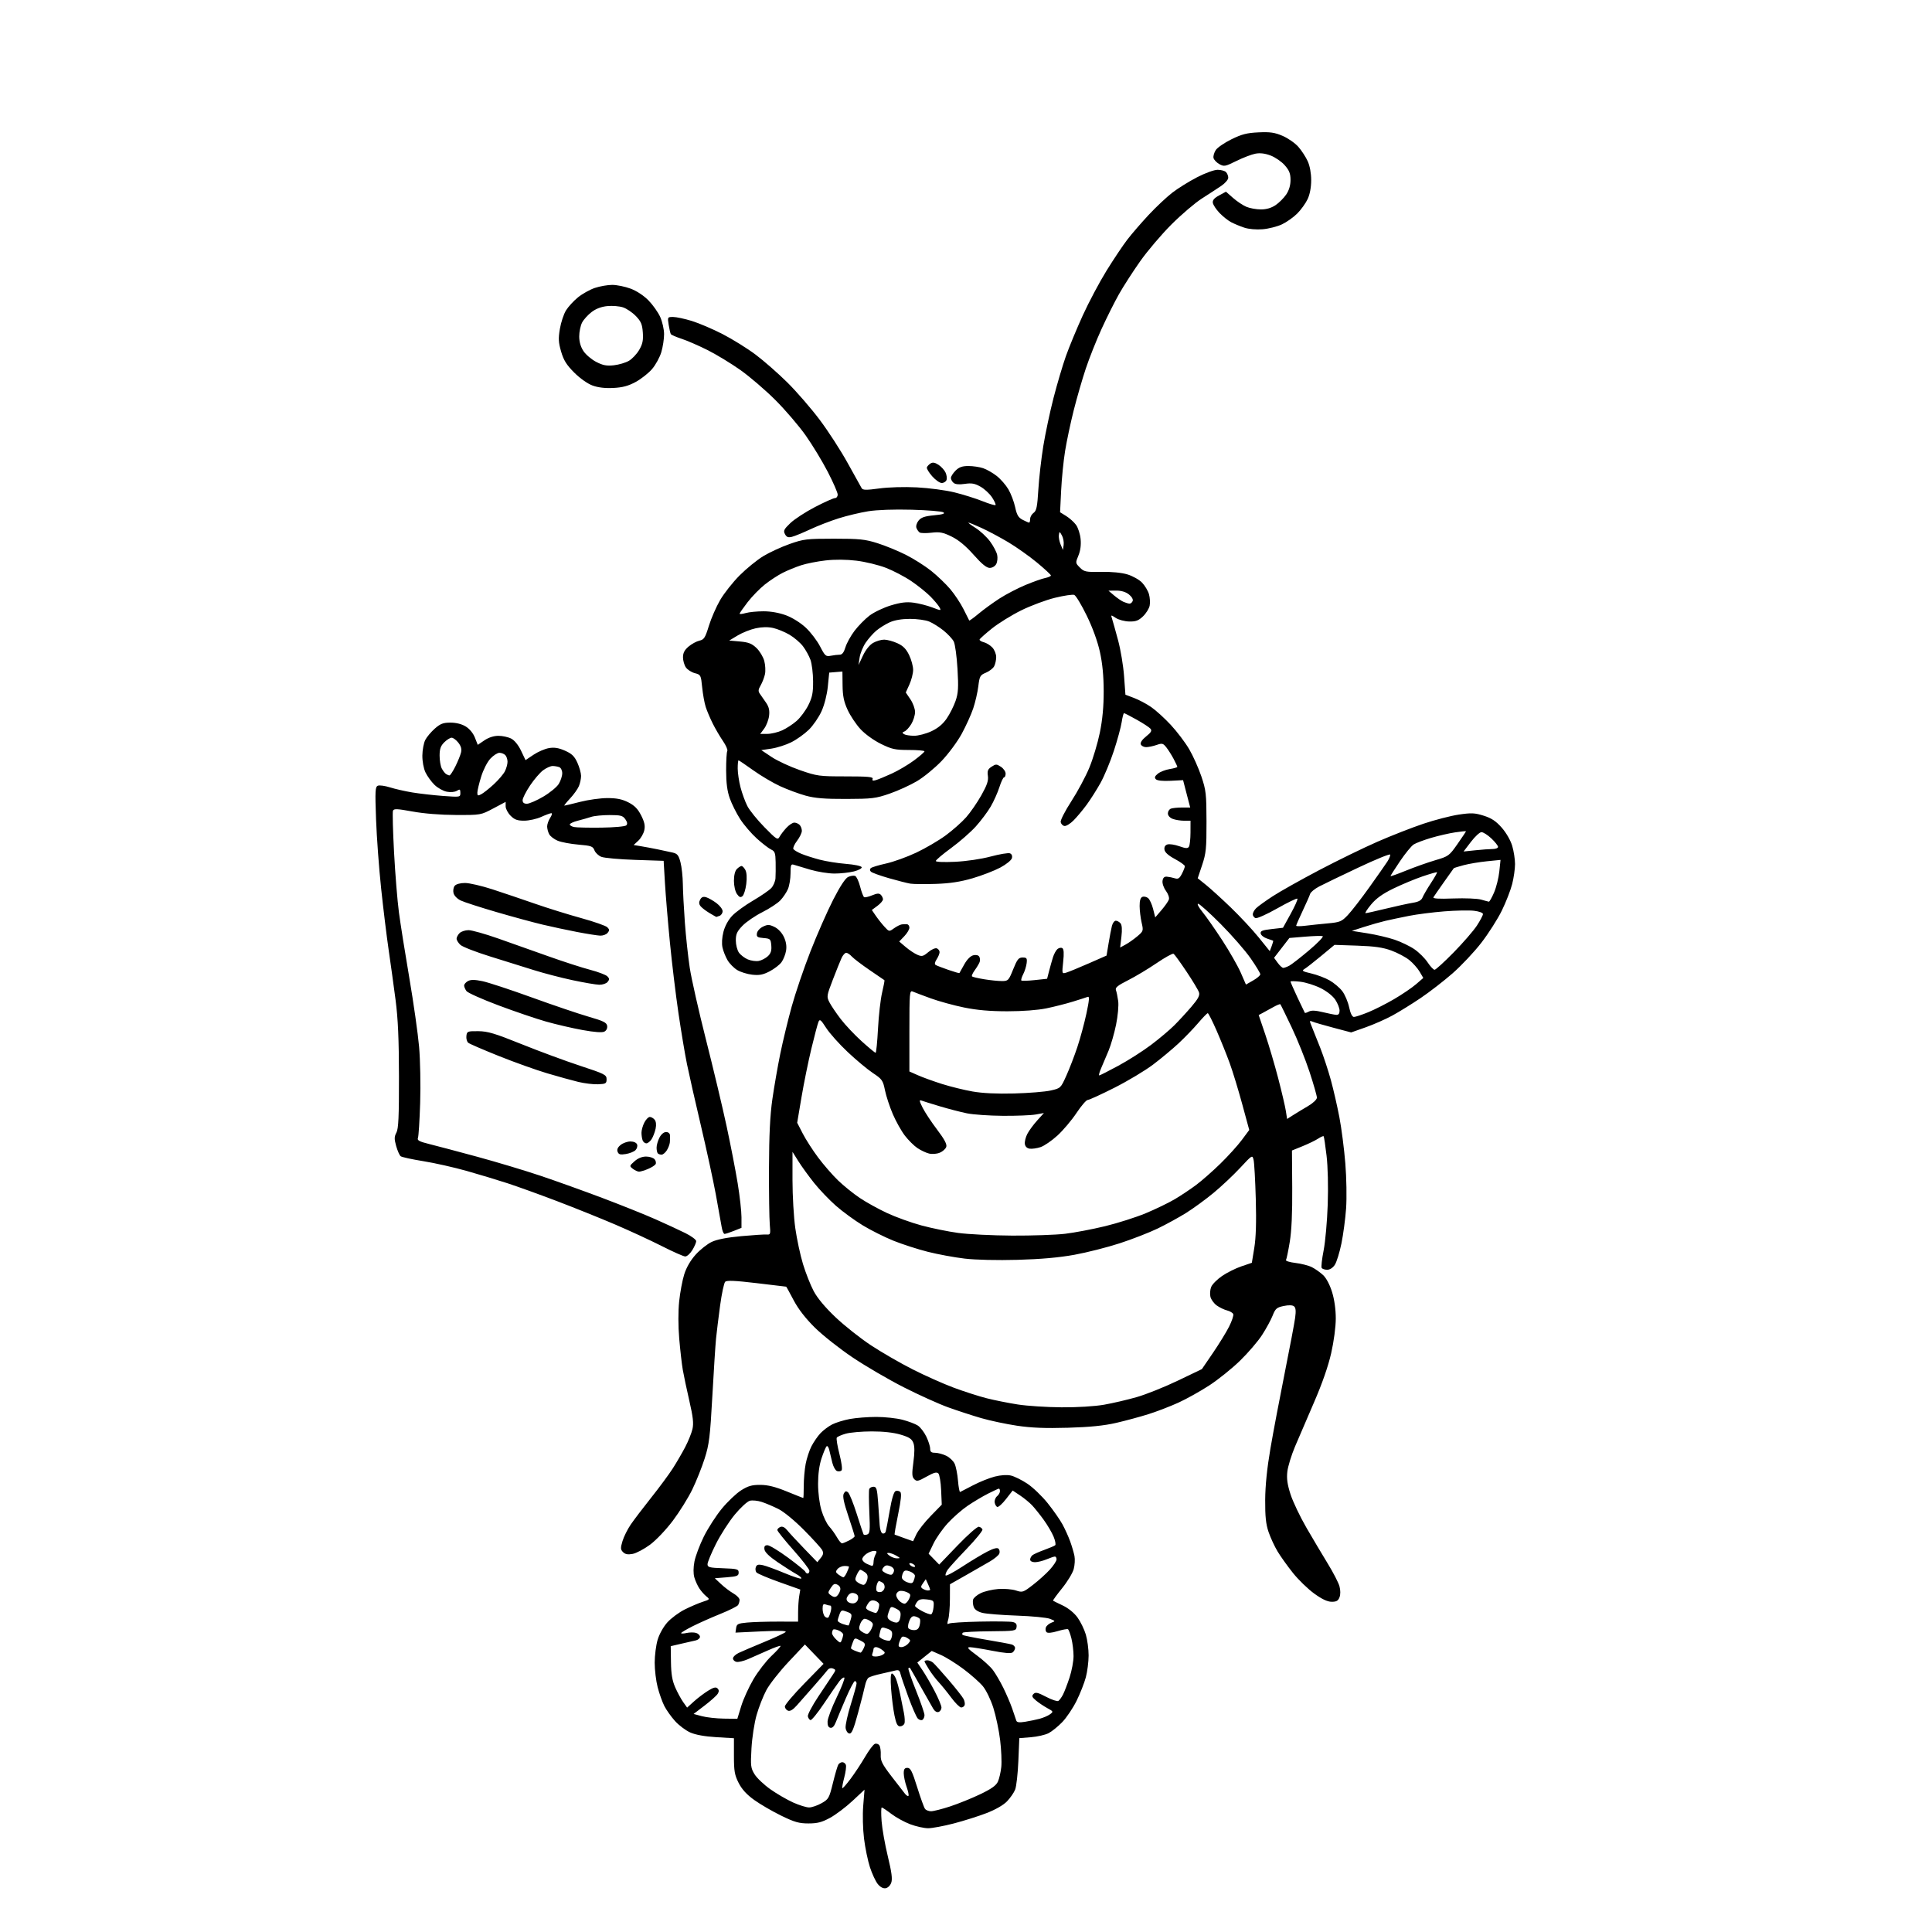 <svg version="1.1" xmlns="http://www.w3.org/2000/svg" xmlns:xlink="http://www.w3.org/1999/xlink" width="1024" height="1024" viewBox="0 0 1024 1024"><path stroke="none" fill="black" fill-rule="evenodd" d="M469.345,1000.804C468.011,1000.996 466.473,1000.146 465.179,998.5C464.05,997.066 462.213,993.104 461.095,989.696C459.978,986.288 458.564,979.45 457.953,974.5C457.323,969.393 457.14,961.839 457.529,957.035L458.215,948.569L451.818,954.535C448.299,957.816 442.963,961.84 439.96,963.478C435.625,965.842 433.264,966.456 428.5,966.458C423.491,966.461 421.095,965.775 414.0,962.31C409.325,960.026 402.905,956.292 399.733,954.012C395.745,951.145 393.199,948.353 391.483,944.966C389.363,940.784 389.0,938.692 389.0,930.68L389.0,921.294L379.587,920.732C373.533,920.371 368.627,919.484 365.837,918.246C363.452,917.187 359.832,914.469 357.793,912.205C355.755,909.942 353.202,906.355 352.12,904.235C351.038,902.115 349.444,897.642 348.577,894.296C347.709,890.949 347.0,885.095 347.0,881.287C347.0,877.479 347.7,872.005 348.556,869.122C349.459,866.084 351.64,862.19 353.746,859.859C355.745,857.647 359.882,854.585 362.94,853.056C365.998,851.526 370.272,849.7 372.437,848.998C376.276,847.753 376.324,847.681 374.361,846.092C373.254,845.195 371.58,843.288 370.64,841.854C369.7,840.419 368.516,837.799 368.009,836.031C367.435,834.032 367.456,830.865 368.064,827.658C368.601,824.821 370.841,818.863 373.043,814.417C375.244,809.972 379.548,803.3 382.607,799.592C385.666,795.883 390.244,791.533 392.78,789.925C396.466,787.587 398.506,787.003 402.946,787.017C406.953,787.029 410.867,787.999 417.0,790.5C421.675,792.406 425.613,793.974 425.75,793.983C425.887,793.992 426.0,791.136 426.0,787.636C426.0,784.137 426.458,778.86 427.017,775.91C427.576,772.96 428.967,768.737 430.107,766.524C431.247,764.311 433.376,761.221 434.84,759.658C436.303,758.096 439.089,755.999 441.032,754.999C442.974,754 447.219,752.691 450.465,752.091C453.711,751.491 460.015,751.0 464.474,751.0C468.932,751.0 475.161,751.672 478.316,752.494C481.471,753.316 485.144,754.703 486.477,755.577C487.811,756.451 489.824,759.07 490.951,761.399C492.078,763.727 493.0,766.614 493.0,767.816C493.0,769.501 493.594,770.0 495.599,770.0C497.028,770.0 499.666,770.697 501.46,771.548C503.255,772.4 505.287,774.312 505.977,775.798C506.667,777.284 507.467,781.329 507.756,784.787C508.044,788.244 508.554,790.941 508.89,790.78C509.225,790.618 512.324,789.014 515.775,787.216C519.225,785.418 524.376,783.351 527.221,782.623C530.388,781.812 533.705,781.595 535.779,782.063C537.642,782.483 541.569,784.423 544.508,786.374C547.446,788.324 552.298,792.976 555.29,796.71C558.282,800.445 561.826,805.525 563.167,808.0C564.508,810.475 566.334,814.525 567.226,817.0C568.118,819.475 569.134,822.925 569.485,824.666C569.835,826.408 569.655,829.558 569.083,831.666C568.512,833.775 565.739,838.343 562.922,841.817C560.105,845.291 557.958,848.256 558.15,848.405C558.343,848.554 560.678,849.709 563.34,850.971C566.245,852.348 569.347,854.877 571.1,857.296C572.706,859.513 574.69,863.585 575.51,866.345C576.329,869.105 576.995,874.094 576.988,877.432C576.982,880.769 576.318,885.975 575.515,889.0C574.711,892.025 572.493,897.65 570.587,901.5C568.68,905.35 565.282,910.407 563.035,912.737C560.789,915.068 557.519,917.714 555.77,918.619C554.021,919.523 549.816,920.486 546.425,920.758L540.26,921.253L539.75,933.376C539.469,940.044 538.708,946.85 538.058,948.5C537.409,950.15 535.465,952.965 533.738,954.755C531.818,956.745 527.597,959.167 522.872,960.989C518.623,962.628 510.789,965.101 505.464,966.484C500.138,967.868 494.047,969.0 491.928,969.0C489.809,969.0 485.568,968.062 482.503,966.915C479.439,965.769 474.918,963.294 472.457,961.415C469.996,959.537 467.697,958.0 467.347,958.0C466.997,958.0 466.959,961.278 467.262,965.284C467.565,969.291 469.05,977.664 470.562,983.891C472.597,992.272 473.071,995.899 472.386,997.856C471.847,999.393 470.574,1000.627 469.345,1000.804zM493.495,960.0C494.732,960.0 499.232,958.862 503.494,957.47C507.756,956.079 514.929,953.182 519.433,951.032C525.443,948.164 527.965,946.375 528.907,944.312C529.613,942.765 530.422,939.25 530.705,936.5C530.987,933.75 530.709,927.328 530.086,922.229C529.463,917.13 527.852,909.48 526.506,905.229C525.122,900.86 522.71,895.871 520.959,893.753C519.254,891.693 514.629,887.59 510.68,884.636C506.731,881.682 501.325,878.314 498.667,877.152L493.834,875.039L490.012,878.11L486.19,881.182L489.021,885.376C490.578,887.683 493.46,892.656 495.426,896.428C497.392,900.199 499.0,904.072 499.0,905.035C499.0,905.998 498.326,907.045 497.502,907.361C496.598,907.708 495.473,907.056 494.665,905.718C493.928,904.498 490.929,899.225 488.001,894.0C485.072,888.775 482.524,884.312 482.338,884.083C482.152,883.854 481.766,883.9 481.48,884.186C481.195,884.472 482.995,889.766 485.48,895.951C487.966,902.136 490.0,908.026 490.0,909.039C490.0,910.053 489.507,911.187 488.904,911.559C488.301,911.932 487.204,911.621 486.465,910.868C485.726,910.116 483.475,905.0 481.464,899.5C479.452,894.0 477.565,888.451 477.271,887.168C476.859,885.372 476.249,884.965 474.618,885.396C473.453,885.704 470.025,886.49 467.0,887.143C463.975,887.796 460.966,888.737 460.314,889.234C459.662,889.731 458.844,891.57 458.497,893.319C458.15,895.069 456.489,901.584 454.806,907.799C452.384,916.738 451.406,919.033 450.123,918.79C449.213,918.618 448.364,917.311 448.191,915.818C448.021,914.352 449.258,908.749 450.941,903.366C452.623,897.983 454.0,892.999 454.0,892.29C454.0,891.58 453.599,891.0 453.109,891.0C452.619,891.0 450.431,895.163 448.248,900.25C446.065,905.337 443.703,910.983 442.999,912.796C442.164,914.947 441.16,915.977 440.11,915.76C439.021,915.535 438.541,914.448 438.627,912.401C438.697,910.737 440.876,904.983 443.47,899.614C446.064,894.246 447.889,889.556 447.525,889.192C447.161,888.828 445.996,889.648 444.936,891.015C443.877,892.382 440.223,897.672 436.817,902.771C433.41,907.869 430.146,911.882 429.562,911.688C428.978,911.493 428.356,910.59 428.179,909.679C428.002,908.769 430.477,904.081 433.679,899.262C436.88,894.443 440.33,889.265 441.345,887.755C443.085,885.167 443.091,884.972 441.45,884.343C440.404,883.941 439.27,884.274 438.605,885.177C437.997,886.003 434.8,889.751 431.5,893.505C428.2,897.26 424.107,901.907 422.404,903.832C420.303,906.207 418.776,907.128 417.654,906.697C416.744,906.348 416.0,905.339 416.0,904.454C416.0,903.569 420.613,898.124 426.251,892.355L436.502,881.865L431.56,876.737L426.617,871.61L417.914,880.868C413.128,885.96 407.846,892.688 406.177,895.82C404.507,898.952 402.18,904.886 401.006,909.007C399.824,913.151 398.613,921.04 398.296,926.657C397.77,935.975 397.907,937.113 399.951,940.421C401.177,942.405 404.952,945.981 408.34,948.369C411.728,950.757 417.142,953.901 420.371,955.355C423.6,956.81 427.425,957.993 428.871,957.984C430.317,957.975 433.275,956.961 435.446,955.732C439.18,953.617 439.502,953.044 441.469,944.999C442.612,940.324 443.901,935.938 444.333,935.25C444.765,934.562 445.718,934.0 446.452,934.0C447.186,934.0 448.029,934.634 448.327,935.409C448.624,936.183 448.239,939.2 447.47,942.112C446.702,945.024 446.242,947.575 446.447,947.78C446.652,947.985 448.618,945.756 450.816,942.827C453.014,939.897 456.468,934.659 458.492,931.186C460.515,927.713 462.853,924.61 463.686,924.29C464.52,923.97 465.606,924.337 466.101,925.104C466.595,925.872 466.914,928.146 466.809,930.158C466.65,933.234 467.566,935.05 472.56,941.552C475.827,945.807 479.058,949.978 479.74,950.821C480.421,951.664 481.214,952.12 481.5,951.833C481.787,951.546 481.342,949.385 480.511,947.03C479.68,944.675 479.0,941.455 479.0,939.874C479.0,937.684 479.468,937.0 480.964,937.0C482.58,937.0 483.494,938.816 486.126,947.25C487.886,952.888 489.757,958.062 490.285,958.75C490.813,959.438 492.257,960.0 493.495,960.0zM477.031,915.0C475.698,915.0 474.992,913.617 474.096,909.25C473.447,906.087 472.643,899.788 472.31,895.25C471.914,889.877 472.061,887.0 472.73,887.0C473.295,887.0 474.261,888.237 474.876,889.75C475.491,891.263 476.49,894.975 477.096,898.0C477.702,901.025 478.589,905.412 479.068,907.748C479.547,910.084 479.679,912.672 479.362,913.498C479.045,914.324 477.996,915.0 477.031,915.0zM543.267,912.585C545.595,912.218 549.089,911.496 551.031,910.98C552.973,910.463 555.442,909.397 556.518,908.61C558.401,907.233 558.348,907.11 555.101,905.34C553.245,904.328 550.551,902.519 549.113,901.32C546.977,899.537 546.735,898.901 547.787,897.832C548.845,896.758 550.038,897.029 554.482,899.356C557.456,900.913 560.367,901.891 560.951,901.53C561.536,901.169 562.639,899.664 563.402,898.187C564.166,896.709 565.737,892.613 566.895,889.085C568.053,885.557 569.0,880.468 569.0,877.778C569.0,875.087 568.495,870.879 567.877,868.426C567.259,865.973 566.436,863.77 566.048,863.529C565.659,863.289 563.154,863.751 560.48,864.556C557.438,865.472 555.266,865.666 554.677,865.077C554.158,864.558 554.009,863.418 554.345,862.543C554.681,861.668 555.978,860.559 557.228,860.079C559.464,859.22 559.452,859.187 556.5,858.01C554.85,857.352 546.975,856.588 539.0,856.312C531.025,856.036 522.789,855.38 520.698,854.853C518.256,854.238 516.611,853.122 516.098,851.735C515.658,850.547 515.501,848.8 515.748,847.854C515.996,846.908 517.841,845.345 519.849,844.38C521.857,843.416 526.04,842.435 529.144,842.201C532.248,841.967 536.429,842.316 538.434,842.978C541.951,844.139 542.272,844.033 547.519,839.986C550.51,837.678 554.542,834.036 556.479,831.892C558.415,829.748 560.0,827.321 560.0,826.497C560.0,825.674 559.605,825.0 559.122,825.0C558.639,825.0 556.629,825.675 554.654,826.5C552.68,827.325 549.925,828.0 548.532,828.0C547.048,828.0 546.0,827.43 546.0,826.622C546.0,825.865 546.562,824.803 547.25,824.263C547.938,823.723 550.75,822.468 553.5,821.475C556.25,820.482 558.848,819.373 559.273,819.012C559.698,818.65 559.311,816.587 558.414,814.427C557.516,812.267 555.152,808.25 553.161,805.5C551.169,802.75 548.406,799.3 547.02,797.834C545.634,796.368 542.753,794.008 540.618,792.59L536.736,790.01L533.21,794.536C531.271,797.025 529.193,798.9 528.592,798.702C527.992,798.505 527.366,797.439 527.202,796.334C527.038,795.229 527.6,793.747 528.452,793.04C529.303,792.333 530.0,791.135 530.0,790.378C530.0,789.62 529.76,789.0 529.467,789.0C529.173,789.0 526.586,790.187 523.717,791.638C520.848,793.09 515.991,795.978 512.925,798.057C509.858,800.136 505.093,804.306 502.335,807.324C499.577,810.342 496.164,815.216 494.751,818.156L492.182,823.5L494.99,826.38L497.799,829.26L507.562,819.088C512.997,813.426 517.993,809.046 518.83,809.208C519.657,809.369 520.507,810.018 520.718,810.652C520.929,811.286 517.206,815.866 512.445,820.83C507.684,825.795 503.128,830.8 502.32,831.954C501.512,833.108 500.997,834.472 501.175,834.987C501.354,835.501 505.325,833.423 510.0,830.368C514.675,827.314 520.692,823.696 523.372,822.329C526.655,820.653 528.573,820.173 529.254,820.854C529.811,821.411 529.994,822.574 529.661,823.44C529.329,824.306 527.132,826.151 524.779,827.541C522.425,828.93 516.675,832.234 512.0,834.882L503.5,839.697L503.47,847.599C503.453,851.944 503.05,856.805 502.574,858.399C501.919,860.592 502.006,861.114 502.93,860.543C503.602,860.128 510.981,859.648 519.326,859.478C527.672,859.307 535.537,859.41 536.804,859.706C538.46,860.093 539.022,860.841 538.804,862.372C538.512,864.419 537.974,864.504 524.721,864.612C517.143,864.674 510.655,865.012 510.304,865.362C509.954,865.713 509.908,866.241 510.203,866.536C510.497,866.831 516.085,867.974 522.619,869.077C529.154,870.18 535.288,871.319 536.25,871.608C537.212,871.898 538.0,872.724 538.0,873.445C538.0,874.166 537.438,875.216 536.75,875.779C535.885,876.487 532.575,876.233 526.0,874.954C520.775,873.937 515.438,873.082 514.14,873.053C512.239,873.01 512.944,873.857 517.77,877.41C521.065,879.835 524.89,883.323 526.27,885.16C527.65,886.997 530.113,891.2 531.743,894.5C533.373,897.8 535.498,902.75 536.464,905.5C537.43,908.25 538.403,911.119 538.627,911.875C538.931,912.904 540.1,913.083 543.267,912.585zM383.653,910.902L390.805,911.0L392.871,904.25C394.007,900.538 396.927,894.125 399.359,890.0C401.792,885.875 406.104,880.31 408.941,877.634C411.779,874.957 413.914,872.581 413.687,872.353C413.459,872.125 410.398,873.226 406.886,874.799C403.374,876.372 398.642,878.455 396.372,879.427C394.102,880.399 391.402,881.031 390.372,880.833C389.342,880.635 388.5,879.81 388.5,879C388.5,878.19 389.837,876.886 391.472,876.103C393.106,875.319 399.151,872.733 404.906,870.355C410.66,867.977 415.826,865.574 416.386,865.014C417.077,864.323 412.97,864.208 403.612,864.657L389.819,865.319L390.16,862.909C390.461,860.773 391.124,860.442 396.0,859.986C399.025,859.703 406.337,859.478 412.248,859.486L422.996,859.5L423.009,854.5C423.016,851.75 423.28,847.925 423.595,846.0L424.168,842.5L413.028,838.536C406.902,836.355 401.456,834.05 400.927,833.412C400.398,832.775 400.255,831.498 400.61,830.575C401.105,829.283 401.959,829.052 404.316,829.569C406,829.939 411.139,831.816 415.736,833.741C420.333,835.665 424.359,836.975 424.682,836.651C425.006,836.327 423.821,835.261 422.048,834.281C420.276,833.302 415.828,830.471 412.163,827.991C407.799,825.039 405.39,822.709 405.18,821.241C404.944,819.584 405.363,819.0 406.789,819.0C407.85,819.0 412.719,821.945 417.609,825.545C422.499,829.145 426.65,832.52 426.833,833.045C427.017,833.57 427.579,834.0 428.083,834.0C428.587,834.0 429.0,833.346 429.0,832.547C429.0,831.748 425.175,826.79 420.5,821.529C415.825,816.268 412.0,811.508 412.0,810.95C412.0,810.393 412.745,809.651 413.656,809.302C414.73,808.89 415.993,809.516 417.25,811.083C418.317,812.412 422.34,816.759 426.191,820.742L433.192,827.985L435.001,825.75C436.395,824.029 436.571,823.067 435.767,821.565C435.193,820.492 430.848,815.706 426.112,810.93C421.092,805.867 415.415,801.208 412.5,799.759C409.75,798.392 405.789,796.719 403.697,796.041C401.605,795.364 398.796,795.085 397.455,795.422C396.113,795.759 392.511,799.064 389.449,802.767C386.387,806.47 381.884,813.483 379.441,818.352C376.998,823.22 375.0,828.039 375.0,829.061C375.0,830.698 375.981,830.954 383.25,831.21C390.737,831.473 391.5,831.685 391.5,833.5C391.5,835.236 390.667,835.566 385.184,836.0L378.868,836.5L382.184,839.611C384.008,841.321 386.962,843.556 388.75,844.576C390.538,845.596 391.993,847.122 391.985,847.966C391.976,848.81 391.622,850.047 391.197,850.715C390.773,851.383 386.541,853.496 381.793,855.41C377.046,857.324 370.425,860.271 367.081,861.959C363.736,863.647 361.0,865.283 361.0,865.594C361.0,865.905 362.34,865.865 363.978,865.505C365.615,865.145 367.865,865.14 368.978,865.493C370.09,865.846 371.0,866.771 371.0,867.548C371.0,868.326 369.988,869.185 368.75,869.457C367.512,869.729 364.025,870.526 361.0,871.228L355.5,872.505L355.625,881.003C355.718,887.292 356.306,890.764 357.889,894.365C359.065,897.041 360.963,900.543 362.106,902.148L364.184,905.067L367.842,901.766C369.854,899.951 373.22,897.404 375.323,896.106C378.213,894.323 379.428,894.028 380.301,894.901C381.134,895.734 381.157,896.534 380.383,897.778C379.794,898.725 376.68,901.51 373.464,903.966L367.617,908.433L372.058,909.618C374.501,910.27 379.719,910.848 383.653,910.902zM509.448,905.0C508.686,905.0 506.306,902.638 504.159,899.75C502.012,896.862 499.044,893.209 497.565,891.631C496.085,890.053 493.778,887.024 492.437,884.901C491.097,882.777 490.0,880.806 490.0,880.52C490.0,880.234 490.694,880.0 491.542,880.0C492.39,880.0 493.742,880.562 494.547,881.25C495.351,881.938 499.093,886.1 502.863,890.5C506.633,894.9 510.17,899.4 510.724,900.5C511.277,901.6 511.528,903.062 511.282,903.75C511.035,904.438 510.21,905.0 509.448,905.0zM464.143,877.985C465.439,877.976 467.175,877.518 468.0,876.966C469.298,876.097 469.239,875.763 467.559,874.481C466.491,873.666 465.029,873.0 464.309,873.0C463.589,873.0 463.0,873.413 463.0,873.918C463.0,874.423 462.727,875.548 462.393,876.418C461.945,877.587 462.402,877.996 464.143,877.985zM456.089,875.937C456.414,875.971 457.189,874.88 457.813,873.512C458.84,871.258 458.666,870.878 455.961,869.48C453.058,867.979 452.948,868.008 451.987,870.533C451.444,871.961 451.0,873.34 451.0,873.597C451.0,873.854 452.012,874.471 453.25,874.969C454.488,875.466 455.765,875.902 456.089,875.937zM477.778,873.0C478.829,873.0 480.417,872.197 481.305,871.216C482.801,869.563 482.766,869.335 480.842,868.133C479.699,867.42 478.418,867.21 477.994,867.668C477.571,868.126 476.919,869.513 476.545,870.75C476.005,872.536 476.26,873.0 477.778,873.0zM446.155,869.284C446.542,868.303 446.891,867.01 446.93,866.411C446.968,865.811 445.92,864.829 444.6,864.227C443.28,863.626 441.93,863.404 441.6,863.734C441.27,864.063 441.0,864.916 441.0,865.628C441.0,866.34 442.001,867.855 443.225,868.995C445.312,870.94 445.494,870.958 446.155,869.284zM471.5,869.606C472.05,869.463 472.637,868.196 472.805,866.79C473.051,864.732 472.534,864.033 470.15,863.202C467.518,862.285 467.124,862.411 466.608,864.335C466.289,865.526 466.021,866.852 466.014,867.282C466.006,867.712 467.012,868.47 468.25,868.965C469.488,869.461 470.95,869.749 471.5,869.606zM459.531,866.0C460.162,866.0 461.234,864.781 461.913,863.291C462.975,860.962 462.9,860.4 461.383,859.291C460.412,858.581 459.018,858.0 458.284,858.0C457.551,858.0 456.485,859.224 455.916,860.72C455.072,862.942 455.203,863.675 456.632,864.72C457.595,865.424 458.899,866.0 459.531,866.0zM484.451,864.0C486.116,864.0 486.966,863.272 487.422,861.454C487.774,860.054 487.829,858.533 487.546,858.075C487.263,857.616 486.158,857.013 485.09,856.734C483.658,856.359 482.842,856.967 481.978,859.053C481.334,860.607 481.102,862.356 481.463,862.94C481.823,863.523 483.168,864.0 484.451,864.0zM449.781,861.499C449.935,861.374 450.444,859.939 450.911,858.31C451.682,855.623 451.489,855.245 448.83,854.242C446.153,853.231 445.817,853.352 444.949,855.633C444.427,857.006 444.0,858.513 444.0,858.982C444.0,859.45 445.238,860.259 446.75,860.78C448.262,861.3 449.626,861.624 449.781,861.499zM475.078,860.0C476.198,860.0 476.923,858.979 477.215,856.988C477.583,854.479 477.194,853.745 474.889,852.595C472.216,851.261 472.084,851.321 471.029,854.347C470.112,856.976 470.214,857.683 471.659,858.74C472.607,859.433 474.145,860.0 475.078,860.0zM439.071,857.25C439.44,856.837 440.033,855.263 440.39,853.75C440.746,852.237 440.616,851.0 440.101,851.0C439.585,851.0 438.452,850.727 437.582,850.393C436.363,849.925 436.0,850.453 436.0,852.693C436.0,854.292 436.54,856.14 437.2,856.8C437.86,857.46 438.702,857.663 439.071,857.25zM493.5,855.626C494.05,855.472 494.637,853.745 494.803,851.788C495.096,848.355 494.975,848.214 491.303,847.738C488.592,847.386 487.141,847.695 486.25,848.813C485.562,849.676 485.0,850.736 485.0,851.167C485.0,851.599 486.688,852.842 488.75,853.929C490.812,855.017 492.95,855.78 493.5,855.626zM464.143,854.937C464.497,854.971 465.059,854.288 465.393,853.418C465.727,852.548 466.0,851.229 466.0,850.486C466.0,849.743 465.022,848.824 463.826,848.445C462.307,847.963 461.253,848.301 460.326,849.569C459.597,850.566 459.0,851.761 459.0,852.223C459.0,852.686 460.012,853.471 461.25,853.969C462.488,854.466 463.789,854.902 464.143,854.937zM452.412,849.798C453.668,849.619 454.623,848.638 454.808,847.336C455.021,845.846 454.453,844.961 452.985,844.495C451.508,844.026 450.44,844.383 449.509,845.656C448.534,846.99 448.462,847.851 449.245,848.795C449.839,849.511 451.264,849.962 452.412,849.798zM479.411,850.0C480.108,850.0 481.197,848.863 481.83,847.474C482.856,845.223 482.717,844.828 480.554,843.843C479.219,843.235 477.424,843.007 476.564,843.337C475.704,843.667 475.0,844.594 475.0,845.397C475.0,846.2 475.707,847.564 476.571,848.429C477.436,849.293 478.713,850.0 479.411,850.0zM705.775,848.971C703.523,848.95 700.625,847.578 696.5,844.579C693.2,842.18 688.163,837.292 685.307,833.716C682.451,830.141 678.793,825.03 677.178,822.358C675.563,819.686 673.4,815.025 672.372,812.0C670.948,807.813 670.519,803.754 670.574,795.0C670.622,787.346 671.553,778.222 673.356,767.717C674.847,759.037 678.251,741.037 680.92,727.717C683.59,714.398 686.081,701.218 686.456,698.43C686.952,694.748 686.777,693.082 685.819,692.347C684.982,691.705 682.982,691.654 680.342,692.208C676.682,692.977 675.986,693.585 674.521,697.291C673.606,699.606 671.084,704.24 668.917,707.588C666.749,710.937 661.494,717.063 657.238,721.202C652.982,725.34 645.649,731.235 640.943,734.301C636.236,737.367 628.88,741.472 624.597,743.424C620.313,745.376 613.184,748.118 608.755,749.518C604.325,750.917 596.605,753.005 591.6,754.158C585.134,755.647 577.724,756.394 566.0,756.738C553.963,757.092 546.66,756.798 539.0,755.652C533.225,754.789 524.675,752.972 520.0,751.615C515.325,750.258 507.45,747.686 502.5,745.899C497.55,744.112 486.975,739.336 479.0,735.286C471.025,731.236 458.842,724.126 451.926,719.486C445.01,714.847 435.976,707.708 431.851,703.622C426.894,698.714 423.085,693.787 420.62,689.097C418.569,685.194 416.803,681.983 416.695,681.963C416.588,681.942 409.525,681.098 401.0,680.088C389.517,678.727 385.205,678.542 384.361,679.375C383.735,679.994 382.523,685.675 381.668,692.0C380.813,698.325 379.843,706.2 379.513,709.5C379.182,712.8 378.302,726.525 377.557,740.0C376.363,761.594 375.882,765.508 373.501,773.0C372.016,777.675 369.05,785.1 366.91,789.5C364.77,793.9 360.143,801.325 356.627,806.0C353.023,810.792 347.747,816.341 344.531,818.721C341.394,821.042 337.252,823.237 335.327,823.598C332.79,824.074 331.39,823.819 330.242,822.671C328.869,821.298 328.829,820.515 329.937,816.816C330.641,814.467 332.611,810.511 334.315,808.023C336.019,805.535 340.925,799.083 345.217,793.685C349.51,788.287 354.636,781.346 356.61,778.261C358.583,775.176 361.534,770.102 363.168,766.985C364.802,763.868 366.537,759.559 367.025,757.409C367.708,754.392 367.331,750.991 365.371,742.5C363.975,736.45 362.406,729.025 361.885,726.0C361.365,722.975 360.517,715.55 360.003,709.5C359.437,702.855 359.423,695.056 359.967,689.799C360.462,685.014 361.675,678.535 362.662,675.403C363.803,671.782 366.01,667.981 368.718,664.969C371.061,662.363 374.897,659.329 377.242,658.226C380.049,656.907 385.433,655.865 393.003,655.176C399.326,654.6 405.4,654.213 406.5,654.315C408.334,654.485 408.458,654.042 408.0,649.0C407.725,645.975 407.536,632.475 407.579,619.0C407.636,601.478 408.15,591.082 409.383,582.5C410.332,575.9 412.213,565.1 413.564,558.5C414.914,551.9 417.635,540.65 419.609,533.5C421.583,526.35 426.069,513.171 429.577,504.213C433.085,495.255 438.497,482.957 441.604,476.884C445.275,469.706 448.06,465.474 449.562,464.79C450.833,464.211 452.478,463.969 453.218,464.253C453.957,464.537 455.153,467.07 455.873,469.882C456.594,472.695 457.545,475.219 457.986,475.491C458.427,475.764 460.343,475.337 462.243,474.543C464.848,473.454 465.982,473.382 466.849,474.249C467.482,474.882 468,475.972 468.0,476.67C468.0,477.369 466.669,478.924 465.043,480.126L462.086,482.312L464.204,485.406C465.369,487.108 467.431,489.709 468.787,491.187C471.244,493.864 471.261,493.867 473.876,491.995C475.319,490.963 477.175,490.038 478.0,489.94C478.825,489.843 480.062,489.816 480.75,489.882C481.438,489.947 482.0,490.763 482.0,491.695C482.0,492.628 480.786,494.658 479.302,496.207L476.603,499.023L480.052,501.956C481.948,503.57 484.726,505.414 486.224,506.055C488.621,507.081 489.315,506.913 492.001,504.652C493.68,503.24 495.717,502.338 496.527,502.649C497.337,502.96 498.0,503.857 498,504.642C498,505.428 497.301,507.138 496.446,508.443C495.433,509.987 495.252,511.038 495.927,511.455C496.496,511.807 499.52,512.975 502.645,514.05C505.771,515.125 508.409,515.892 508.508,515.753C508.606,515.614 509.748,513.573 511.046,511.218C512.481,508.613 514.345,506.7 515.809,506.333C517.279,505.964 518.526,506.233 519.015,507.024C519.455,507.736 519.549,509.034 519.225,509.909C518.901,510.784 517.737,512.732 516.639,514.238C515.54,515.743 514.886,517.22 515.185,517.518C515.483,517.816 518.376,518.494 521.614,519.024C524.851,519.555 529.075,519.986 531.0,519.983C534.356,519.978 534.603,519.721 537.012,513.739C539.149,508.432 539.897,507.5 542.012,507.5C544.188,507.5 544.456,507.876 544.146,510.5C543.951,512.15 543.131,514.779 542.322,516.343C541.514,517.907 541.075,519.409 541.348,519.681C541.62,519.953 544.8,519.859 548.414,519.472L554.985,518.769L556.049,514.634C556.634,512.36 557.56,509.073 558.107,507.33C558.655,505.586 559.735,503.635 560.507,502.994C561.28,502.353 562.429,502.147 563.06,502.537C563.851,503.026 563.992,505.25 563.513,509.719C562.823,516.163 562.831,516.189 565.16,515.505C566.447,515.127 571.775,512.94 577.0,510.645L586.5,506.471L587.573,499.986C588.163,496.419 588.959,492.262 589.342,490.75C589.725,489.238 590.649,488 591.397,488C592.144,488 593.27,488.621 593.9,489.38C594.654,490.289 594.816,492.715 594.373,496.483L593.7,502.206L596.6,500.631C598.195,499.765 600.988,497.796 602.807,496.257C606.026,493.533 606.086,493.341 605.081,488.98C604.513,486.516 604.038,482.573 604.024,480.219C604.008,477.303 604.482,475.752 605.513,475.357C606.345,475.037 607.704,475.339 608.534,476.028C609.363,476.716 610.549,479.296 611.17,481.76L612.298,486.241L615.616,482.37C617.442,480.242 619.2,477.728 619.524,476.785C619.859,475.809 619.189,473.822 617.969,472.172C616.774,470.556 615.975,468.216 616.163,466.886C616.4,465.208 617.093,464.548 618.5,464.662C619.6,464.752 621.478,465.133 622.674,465.509C624.423,466.06 625.157,465.598 626.424,463.146C627.291,461.471 628.0,459.656 628.0,459.113C628.0,458.571 625.638,456.861 622.75,455.313C619.264,453.445 617.396,451.773 617.192,450.336C616.989,448.916 617.534,447.965 618.775,447.571C619.815,447.241 622.622,447.661 625.013,448.504C628.482,449.729 629.521,449.782 630.164,448.769C630.607,448.071 630.976,444.688 630.985,441.25L631.0,435.0L627.565,435.0C625.676,435 622.976,434.561 621.565,434.025C620.042,433.446 619.0,432.27 619.0,431.132C619.0,430.077 619.712,428.941 620.582,428.607C621.452,428.273 624.115,428 626.501,428.0L630.839,428L629.983,424.75C629.513,422.962 628.663,419.7 628.095,417.5L627.062,413.5L620.421,413.84C616.269,414.053 613.353,413.745 612.64,413.019C611.783,412.147 612.045,411.413 613.691,410.066C614.897,409.081 617.709,407.982 619.941,407.625C622.174,407.268 624.0,406.739 624.0,406.448C624.0,406.158 623.115,404.251 622.034,402.21C620.953,400.17 619.214,397.422 618.17,396.105C616.45,393.934 615.964,393.817 612.987,394.855C611.18,395.485 608.692,396 607.458,396.0C606.224,396.0 604.957,395.331 604.644,394.513C604.288,393.586 605.357,392.003 607.485,390.304C610.113,388.208 610.644,387.276 609.796,386.254C609.19,385.524 605.908,383.368 602.501,381.464C599.095,379.559 596.065,378 595.767,378C595.47,378.0 594.907,380.133 594.516,382.739C594.126,385.346 592.265,392.182 590.382,397.931C588.499,403.68 585.315,411.335 583.307,414.942C581.298,418.549 577.976,423.784 575.924,426.576C573.872,429.368 570.743,433.103 568.971,434.875C567.198,436.648 565.022,437.958 564.135,437.788C563.249,437.617 562.369,436.679 562.181,435.703C561.994,434.728 564.541,429.76 567.842,424.664C571.144,419.567 575.428,411.574 577.363,406.9C579.297,402.227 581.807,393.854 582.94,388.295C584.348,381.384 584.993,374.439 584.978,366.343C584.964,358.275 584.323,351.631 582.967,345.501C581.724,339.874 579.094,332.643 575.948,326.204C573.182,320.54 570.222,315.639 569.371,315.312C568.52,314.986 563.926,315.671 559.162,316.836C554.398,318 546.352,321.001 541.281,323.504C536.211,326.008 529.236,330.32 525.781,333.087C522.327,335.855 519.368,338.488 519.206,338.94C519.045,339.392 520.045,340.045 521.429,340.393C522.813,340.74 524.857,342.004 525.972,343.201C527.088,344.398 528.0,346.672 528.0,348.254C528.0,349.837 527.514,352.04 526.92,353.15C526.325,354.261 524.354,355.79 522.539,356.548C519.496,357.819 519.184,358.377 518.531,363.713C518.141,366.896 516.931,372.165 515.842,375.422C514.754,378.679 512.006,384.754 509.736,388.922C507.46,393.102 502.67,399.571 499.055,403.348C495.45,407.114 489.575,411.926 486.0,414.04C482.425,416.155 475.9,419.129 471.5,420.65C464.179,423.18 462.226,423.418 448.5,423.457C437.069,423.49 431.954,423.074 427.0,421.71C423.425,420.725 417.356,418.475 413.514,416.71C409.672,414.944 403.232,411.138 399.203,408.25C395.175,405.363 391.681,403 391.439,403C391.198,403.0 391.0,404.93 391.0,407.29C391,409.649 391.673,414.163 392.495,417.32C393.318,420.478 394.942,424.925 396.104,427.204C397.267,429.483 401.344,434.532 405.164,438.424C411.607,444.987 412.189,445.355 413.189,443.5C413.782,442.4 415.417,440.262 416.821,438.75C418.225,437.238 420.1,436.0 420.987,436.0C421.874,436 423.14,436.54 423.8,437.2C424.46,437.86 425,439.28 425.0,440.356C425.0,441.431 423.85,443.819 422.445,445.661C421.039,447.504 420.17,449.466 420.513,450.021C420.856,450.576 422.748,451.704 424.717,452.526C426.687,453.349 431.043,454.748 434.399,455.635C437.755,456.522 444.064,457.53 448.42,457.874C452.851,458.224 456.503,458.994 456.71,459.621C456.916,460.242 455.082,461.246 452.598,461.871C450.132,462.492 445.491,463 442.286,463C439.08,463.0 433.316,462.079 429.478,460.953C425.64,459.826 421.712,458.649 420.75,458.336C419.236,457.844 419.0,458.462 419,462.915C419,465.747 418.37,469.512 417.599,471.282C416.828,473.052 415.004,475.744 413.545,477.265C412.086,478.785 407.798,481.587 404.016,483.492C400.235,485.396 395.534,488.609 393.57,490.631C390.648,493.64 390.0,495.055 390.0,498.431C390,500.699 390.734,503.603 391.631,504.883C392.528,506.164 394.665,507.798 396.381,508.515C398.097,509.232 400.702,509.588 402.17,509.308C403.639,509.027 405.801,507.902 406.975,506.808C408.557,505.334 409.031,503.872 408.805,501.16C408.517,497.705 408.287,497.482 404.689,497.186C401.421,496.917 400.922,496.562 401.189,494.695C401.364,493.467 402.758,491.918 404.387,491.139C406.876,489.95 407.715,489.97 410.479,491.289C412.388,492.199 414.401,494.325 415.452,496.541C416.633,499.029 417.025,501.456 416.636,503.858C416.315,505.835 415.227,508.589 414.218,509.977C413.209,511.364 410.384,513.543 407.941,514.819C404.438,516.648 402.482,517.026 398.681,516.608C396.031,516.316 392.431,515.191 390.681,514.108C388.931,513.025 386.652,510.697 385.615,508.936C384.578,507.174 383.377,504.173 382.947,502.266C382.463,500.117 382.655,496.909 383.454,493.829C384.248,490.769 386.041,487.503 388.122,485.328C389.98,483.386 394.94,479.784 399.145,477.324C403.35,474.864 407.699,471.873 408.808,470.676C409.918,469.479 410.912,467.15 411.019,465.5C411.125,463.85 411.164,459.985 411.106,456.911C411.016,452.14 410.67,451.17 408.75,450.293C407.512,449.727 404.107,447.111 401.183,444.479C398.258,441.847 394.25,437.175 392.276,434.097C390.302,431.019 387.831,426.074 386.785,423.108C385.445,419.31 384.877,414.959 384.864,408.388C384.853,403.258 385.129,398.601 385.476,398.039C385.823,397.477 384.794,395.101 383.188,392.758C381.583,390.416 379.145,386.25 377.771,383.5C376.397,380.75 374.723,376.803 374.052,374.728C373.38,372.654 372.531,367.956 372.165,364.29C371.52,357.827 371.402,357.598 368.295,356.795C366.532,356.339 364.394,354.974 363.545,353.761C362.695,352.547 362,350.12 362.0,348.366C362,346.057 362.82,344.487 364.976,342.674C366.613,341.296 369.2,339.892 370.726,339.552C373.153,339.013 373.777,338.034 375.715,331.718C376.933,327.748 379.632,321.575 381.713,318.0C383.794,314.425 388.44,308.553 392.038,304.95C395.636,301.348 401.266,296.768 404.549,294.774C407.833,292.779 414.115,289.881 418.51,288.334C425.948,285.715 427.57,285.521 442.0,285.518C455.501,285.516 458.467,285.82 465.0,287.874C469.125,289.17 475.905,291.943 480.067,294.035C484.228,296.127 490.303,299.973 493.567,302.583C496.83,305.193 501.391,309.569 503.703,312.308C506.014,315.047 509.164,319.81 510.703,322.894C512.241,325.977 513.594,328.669 513.71,328.877C513.825,329.084 516.075,327.454 518.71,325.256C521.344,323.057 526.326,319.436 529.78,317.21C533.234,314.983 539.413,311.766 543.512,310.059C547.61,308.353 552.322,306.686 553.982,306.354C555.642,306.022 557.0,305.417 557.0,305.01C557.0,304.602 553.664,301.51 549.587,298.137C545.509,294.764 538.647,289.909 534.337,287.348C530.026,284.786 523.697,281.41 520.272,279.845C516.847,278.28 513.721,277 513.326,277.0C512.931,277 514.635,278.285 517.112,279.856C519.589,281.427 523.028,284.634 524.756,286.983C526.483,289.332 528.175,292.52 528.515,294.068C528.855,295.616 528.637,297.809 528.031,298.941C527.397,300.127 525.929,301 524.568,301C522.903,301.0 520.386,298.947 516.036,294.041C511.871,289.343 508.09,286.213 504.4,284.407C499.802,282.158 498.104,281.829 493.716,282.339C490.847,282.672 488.017,282.62 487.427,282.223C486.837,281.825 486.072,280.734 485.727,279.799C485.371,278.833 485.865,277.154 486.869,275.913C488.227,274.237 490.133,273.586 495.069,273.113C499.713,272.669 501.084,272.231 500.003,271.537C499.179,271.009 491.605,270.391 483.17,270.164C473.794,269.912 464.855,270.23 460.167,270.981C455.95,271.656 448.914,273.338 444.532,274.717C440.149,276.096 433.371,278.72 429.469,280.546C425.567,282.373 421.202,284.162 419.77,284.522C417.753,285.028 416.914,284.709 416.059,283.11C415.104,281.326 415.489,280.528 418.881,277.272C421.042,275.197 426.922,271.363 431.949,268.75C436.975,266.137 441.743,264.0 442.544,264.0C443.345,264.0 444.0,263.164 444.0,262.142C444,261.12 441.638,255.707 438.75,250.114C435.863,244.521 430.575,235.807 427.0,230.749C423.425,225.692 416.208,217.267 410.963,212.027C405.718,206.787 397.393,199.641 392.463,196.148C387.533,192.654 379.675,187.88 375.0,185.538C370.325,183.197 364.143,180.509 361.262,179.564C358.381,178.62 355.81,177.501 355.548,177.078C355.287,176.655 354.774,174.44 354.409,172.155C353.753,168.052 353.782,168.0 356.767,168C358.429,168 362.874,168.946 366.645,170.102C370.415,171.258 377.775,174.4 383.0,177.084C388.225,179.769 396.1,184.669 400.5,187.973C404.9,191.278 412.479,197.924 417.341,202.741C422.204,207.558 429.905,216.45 434.455,222.5C439.004,228.55 445.697,238.9 449.328,245.5C452.959,252.1 456.283,258.075 456.715,258.777C457.343,259.799 459.195,259.822 466.0,258.893C470.973,258.214 479.272,257.976 486.0,258.319C492.325,258.642 501.259,259.831 505.853,260.962C510.448,262.094 517.117,264.183 520.673,265.606C524.23,267.029 527.366,267.968 527.642,267.692C527.917,267.416 527.098,265.593 525.822,263.642C524.545,261.69 521.781,259.126 519.68,257.943C516.625,256.224 514.961,255.929 511.368,256.468C508.43,256.908 506.378,256.728 505.438,255.948C504.647,255.292 504.0,254.115 504.0,253.332C504.0,252.549 505.105,250.805 506.455,249.455C508.316,247.593 509.971,247.0 513.305,247C515.723,247 519.231,247.52 521.101,248.156C522.97,248.792 526.193,250.634 528.263,252.251C530.333,253.867 533.128,257.069 534.475,259.367C535.822,261.665 537.43,265.906 538.049,268.792C538.947,272.981 539.751,274.337 542.037,275.519C543.612,276.334 545.148,277 545.45,277C545.753,277.0 546.0,276.126 546.0,275.057C546.0,273.988 546.829,272.525 547.842,271.807C549.361,270.729 549.8,268.568 550.346,259.479C550.71,253.417 551.896,243.013 552.982,236.359C554.067,229.704 556.506,218.239 558.401,210.88C560.296,203.521 563.246,193.554 564.958,188.731C566.67,183.908 570.678,174.233 573.865,167.231C577.053,160.229 582.723,149.55 586.466,143.5C590.21,137.45 595.186,130.011 597.525,126.97C599.865,123.928 604.954,118.039 608.836,113.882C612.718,109.726 618.339,104.439 621.327,102.134C624.315,99.828 630.213,96.155 634.434,93.971C638.756,91.735 643.525,90 645.354,90C647.139,90 649.14,90.54 649.8,91.2C650.46,91.86 651,93.214 651.0,94.21C651.0,95.205 649.312,97.158 647.25,98.551C645.188,99.944 640.575,102.949 637.0,105.23C633.425,107.511 626.19,113.68 620.922,118.938C615.654,124.197 608.173,133.0 604.296,138.5C600.42,144.0 595.349,151.875 593.028,156.0C590.706,160.125 586.569,168.393 583.834,174.374C581.099,180.354 577.342,189.804 575.485,195.374C573.628,200.943 570.749,210.9 569.087,217.5C567.426,224.1 565.373,233.775 564.526,239.0C563.679,244.225 562.733,253.675 562.424,260.0L561.862,271.5L565.097,273.5C566.877,274.6 569.221,276.704 570.306,278.176C571.391,279.647 572.489,283.035 572.746,285.704C573.051,288.883 572.647,291.909 571.575,294.475C569.969,298.318 569.984,298.439 572.375,300.83C574.622,303.076 575.503,303.254 583.656,303.1C589.123,302.997 594.424,303.51 597.54,304.443C600.313,305.273 603.809,307.235 605.31,308.802C606.811,310.369 608.461,313.121 608.976,314.917C609.492,316.714 609.659,319.455 609.348,321.009C609.038,322.562 607.452,325.108 605.826,326.667C603.449,328.943 602.008,329.481 598.496,329.406C596.091,329.354 592.904,328.512 591.414,327.536C588.707,325.762 588.705,325.762 589.467,328.13C589.886,329.433 591.316,334.55 592.645,339.5C593.973,344.45 595.384,352.934 595.78,358.353L596.5,368.207L601.092,369.947C603.618,370.904 607.693,373.069 610.147,374.757C612.601,376.445 617.284,380.706 620.554,384.225C623.824,387.744 628.199,393.521 630.276,397.062C632.352,400.603 635.263,407.1 636.745,411.5C639.216,418.84 639.441,420.82 639.469,435.5C639.496,449.675 639.233,452.298 637.156,458.499L634.812,465.499L639.156,468.985C641.545,470.902 647.482,476.303 652.348,480.985C657.214,485.668 663.852,492.79 667.099,496.811L673.003,504.122L674.029,501.422C674.594,499.938 674.931,498.654 674.778,498.571C674.625,498.488 673.154,497.978 671.51,497.439C669.865,496.9 668.374,495.706 668.197,494.786C667.936,493.427 669.014,492.985 673.939,492.427L680.003,491.741L684.106,484.308C686.362,480.22 687.954,476.621 687.643,476.31C687.333,475.999 682.537,478.316 676.986,481.459C671.435,484.602 666.243,486.923 665.447,486.618C664.651,486.313 664.0,485.406 664.0,484.603C664.0,483.8 664.788,482.354 665.75,481.39C666.712,480.426 670.65,477.58 674.5,475.067C678.35,472.553 689.42,466.33 699.099,461.238C708.779,456.146 722.729,449.344 730.099,446.122C737.47,442.9 748.45,438.605 754.5,436.577C760.55,434.55 768.967,432.377 773.204,431.748C779.866,430.761 781.652,430.84 786.399,432.337C790.54,433.642 792.887,435.201 795.949,438.68C798.325,441.379 800.63,445.381 801.505,448.328C802.327,451.097 803.0,455.437 803.0,457.971C803.0,460.506 802.321,465.262 801.49,468.54C800.66,471.818 798.185,478.168 795.991,482.651C793.796,487.134 788.914,494.797 785.14,499.68C781.366,504.563 774.503,511.858 769.889,515.891C765.275,519.925 757.675,525.807 753.0,528.963C748.325,532.12 741.575,536.298 738.0,538.247C734.425,540.197 728.045,543.011 723.822,544.5L716.144,547.208L706.822,544.741C701.695,543.385 696.681,541.928 695.681,541.504C693.978,540.782 693.952,540.95 695.27,544.116C696.045,545.977 698.087,551.1 699.808,555.5C701.529,559.9 704.045,567.55 705.399,572.5C706.752,577.45 708.779,586.293 709.901,592.151C711.024,598.009 712.443,609.034 713.055,616.651C713.678,624.409 713.856,634.887 713.46,640.474C713.071,645.959 711.954,654.342 710.979,659.102C710.004,663.861 708.433,668.936 707.488,670.378C706.449,671.963 704.85,673.0 703.444,673.0C702.165,673.0 700.847,672.561 700.516,672.025C700.184,671.489 700.647,667.327 701.545,662.775C702.442,658.224 703.422,647.276 703.722,638.446C704.05,628.82 703.801,618.43 703.101,612.496C702.459,607.054 701.763,602.43 701.554,602.221C701.345,602.011 700.016,602.599 698.6,603.526C697.185,604.454 693.494,606.242 690.397,607.501L684.767,609.789L684.906,629.644C684.998,642.854 684.562,652.417 683.604,658.213C682.812,663.005 681.913,667.332 681.606,667.828C681.299,668.324 683.551,669.025 686.61,669.384C689.669,669.744 693.596,670.756 695.336,671.633C697.076,672.51 699.749,674.397 701.275,675.825C702.96,677.402 704.826,680.934 706.025,684.816C707.268,688.841 707.997,694.044 707.991,698.855C707.986,703.317 706.968,710.968 705.548,717.231C703.976,724.161 700.764,733.369 696.481,743.231C692.833,751.629 688.287,762.203 686.379,766.729C684.472,771.255 682.645,777.204 682.32,779.948C681.88,783.657 682.313,786.755 684.008,792.024C685.261,795.921 689.077,803.923 692.487,809.805C695.898,815.687 701.006,824.28 703.839,828.901C706.672,833.521 709.416,838.847 709.937,840.736C710.519,842.842 710.531,845.104 709.968,846.585C709.251,848.47 708.331,848.994 705.775,848.971zM443.56,845.95C444.233,845.392 445.017,844.043 445.302,842.954C445.638,841.668 445.163,840.622 443.944,839.97C442.423,839.156 441.741,839.465 440.34,841.604C438.69,844.121 438.697,844.305 440.474,845.604C441.759,846.544 442.715,846.652 443.56,845.95zM466.832,843.794C467.737,843.62 468.639,842.636 468.837,841.608C469.035,840.581 468.59,839.355 467.848,838.885C467.107,838.415 466.215,838.024 465.867,838.015C465.518,838.007 464.977,838.978 464.665,840.174C464.352,841.369 464.342,842.744 464.641,843.229C464.941,843.714 465.927,843.968 466.832,843.794zM491.75,842.985C492.438,842.993 493.0,842.796 493.0,842.547C493.0,842.298 492.479,840.95 491.841,839.551L490.683,837.008L489.208,839.113C487.961,840.893 487.947,841.353 489.117,842.094C489.878,842.575 491.062,842.976 491.75,842.985zM457.672,840.0C458.381,840.0 459.262,838.805 459.628,837.344C460.119,835.388 459.811,834.335 458.456,833.344C457.445,832.605 456.326,832.0 455.969,832.0C455.613,832.0 454.766,833.219 454.087,834.709C453.025,837.038 453.1,837.6 454.617,838.709C455.588,839.419 456.963,840.0 457.672,840.0zM484.18,838.045C484.554,837.195 484.891,835.926 484.93,835.225C484.968,834.524 483.8,833.494 482.333,832.936C480.344,832.18 479.458,832.25 478.848,833.211C478.399,833.92 478.024,835.201 478.015,836.057C478.007,836.913 479.238,838.058 480.75,838.602C482.931,839.385 483.641,839.27 484.18,838.045zM447.031,836.0C447.387,836.0 448.201,834.854 448.839,833.453C449.478,832.052 450.0,830.702 450.0,830.453C450.0,830.204 448.93,830.0 447.622,830.0C446.315,830.0 444.644,830.724 443.91,831.608C442.776,832.975 442.862,833.426 444.479,834.608C445.526,835.374 446.674,836.0 447.031,836.0zM472.5,834.63C473.05,834.467 473.646,833.582 473.824,832.662C474.02,831.654 473.227,830.632 471.824,830.087C470.086,829.411 469.182,829.591 468.238,830.8C467.176,832.159 467.335,832.616 469.238,833.671C470.482,834.36 471.95,834.792 472.5,834.63zM484.942,830.391C485.217,830.116 484.793,829.49 484.0,829.0C483.207,828.51 482.333,828.334 482.058,828.609C481.783,828.884 482.207,829.51 483.0,830.0C483.793,830.49 484.667,830.666 484.942,830.391zM462.25,829.932C462.663,829.97 463.0,829.07 463.0,827.934C463.0,826.798 463.466,824.998 464.035,823.934C464.882,822.353 464.74,822.0 463.258,822.0C462.261,822.0 460.445,822.701 459.223,823.557C458,824.413 457.0,825.694 457.0,826.404C457.0,827.114 458.012,828.183 459.25,828.78C460.488,829.376 461.837,829.895 462.25,829.932zM475.441,825.965C477.323,825.932 477.285,825.806 475.0,824.5C473.625,823.714 471.825,823.069 471.0,823.067C469.868,823.064 469.976,823.424 471.441,824.532C472.509,825.339 474.309,825.984 475.441,825.965zM446.265,818.0C446.724,818.0 448.427,817.313 450.05,816.474C451.672,815.635 452.993,814.623 452.983,814.224C452.974,813.826 451.458,809.0 449.614,803.5C447.198,796.296 446.524,792.993 447.2,791.685C447.916,790.304 448.459,790.136 449.48,790.983C450.217,791.595 452.276,796.686 454.056,802.298C455.835,807.909 457.465,812.818 457.678,813.206C457.89,813.595 458.788,813.635 459.673,813.295C461.061,812.763 461.211,811.161 460.769,801.589C460.488,795.49 460.462,789.938 460.712,789.25C460.962,788.562 461.989,788.0 462.994,788.0C464.567,788.0 464.904,789.146 465.421,796.25C465.752,800.788 466.129,806.265 466.261,808.423C466.392,810.58 467.062,812.53 467.749,812.756C468.437,812.982 469.194,812.566 469.432,811.833C469.671,811.1 470.631,806.075 471.566,800.668C472.669,794.287 473.769,790.642 474.7,790.285C475.489,789.982 476.606,790.206 477.183,790.783C477.914,791.514 477.57,795.062 476.044,802.511C474.841,808.385 474.002,813.27 474.178,813.368C474.355,813.466 476.628,814.299 479.229,815.218L483.959,816.889L485.702,813.194C486.661,811.163 490.08,806.8 493.3,803.5L499.153,797.5L498.821,789.795C498.639,785.557 497.97,781.57 497.336,780.936C496.464,780.064 494.943,780.479 491.116,782.63C486.633,785.15 485.88,785.307 484.577,783.989C483.352,782.751 483.274,781.235 484.116,774.984C484.804,769.875 484.801,766.606 484.104,764.774C483.291,762.636 481.883,761.725 477.29,760.369C473.578,759.272 468.09,758.665 462.0,758.677C456.775,758.687 450.606,759.226 448.292,759.875C445.978,760.524 443.825,761.474 443.508,761.987C443.191,762.499 443.829,766.42 444.926,770.7C446.094,775.261 446.55,778.85 446.027,779.373C445.536,779.864 444.453,780.004 443.62,779.684C442.786,779.365 441.676,777.392 441.153,775.301C440.629,773.211 439.906,770.197 439.545,768.605C439.183,767.009 438.521,766.112 438.068,766.605C437.616,767.097 436.421,769.975 435.414,773.0C434.243,776.514 433.586,781.389 433.592,786.5C433.598,791.234 434.33,796.949 435.384,800.5C436.364,803.8 438.19,807.625 439.442,809.0C440.693,810.375 442.553,812.962 443.574,814.75C444.596,816.538 445.807,818.0 446.265,818.0zM562.619,745.903C570.98,745.961 580.161,745.403 585.132,744.536C589.749,743.731 597.571,741.908 602.513,740.486C607.456,739.063 617.241,735.146 624.257,731.78L637.014,725.661L642.876,717.08C646.1,712.361 649.953,706.092 651.437,703.149C652.922,700.206 653.917,697.226 653.649,696.527C653.381,695.829 651.915,694.945 650.392,694.562C648.868,694.18 646.407,693.002 644.922,691.945C643.437,690.887 641.921,688.823 641.554,687.357C641.186,685.892 641.37,683.52 641.964,682.087C642.558,680.654 645.171,678.032 647.772,676.26C650.372,674.489 654.975,672.201 658.0,671.176L663.5,669.313L664.797,661.406C665.681,656.016 665.934,647.771 665.592,635.5C665.315,625.6 664.793,616.27 664.431,614.766C663.777,612.051 663.728,612.08 657.262,619.033C653.681,622.884 647.32,628.866 643.126,632.326C638.932,635.787 632.4,640.55 628.612,642.912C624.823,645.274 618.073,648.972 613.612,651.13C609.15,653.288 600.086,656.816 593.469,658.97C586.853,661.123 576.053,663.864 569.469,665.06C561.327,666.539 551.69,667.396 539.329,667.738C528.509,668.037 517.183,667.775 511.329,667.088C505.923,666.454 497.125,664.833 491.779,663.485C486.432,662.137 478.227,659.49 473.546,657.603C468.864,655.715 461.547,652.053 457.284,649.465C453.022,646.878 446.646,642.227 443.115,639.13C439.584,636.034 434.36,630.575 431.505,627.0C428.65,623.425 424.902,618.25 423.176,615.5L420.038,610.5L420.037,625.5C420.037,633.75 420.706,645.211 421.524,650.968C422.343,656.726 424.176,665.276 425.599,669.968C427.022,674.661 429.568,681.108 431.257,684.296C433.239,688.037 437.373,692.977 442.914,698.225C447.636,702.697 456.063,709.365 461.639,713.042C467.216,716.72 477.116,722.439 483.639,725.751C490.163,729.063 500.0,733.449 505.5,735.497C511.0,737.546 518.875,740.074 523.0,741.117C527.125,742.16 534.55,743.641 539.5,744.41C544.45,745.178 554.854,745.85 562.619,745.903zM363.168,665.948C362.251,665.92 356.681,663.45 350.791,660.46C344.901,657.47 333.759,652.319 326.032,649.014C318.305,645.708 304.449,640.136 295.241,636.631C286.034,633.125 274.225,628.861 269.0,627.155C263.775,625.449 254.051,622.511 247.392,620.627C240.733,618.742 230.383,616.413 224.392,615.451C218.401,614.489 212.994,613.311 212.375,612.832C211.756,612.354 210.679,609.924 209.981,607.433C208.929,603.675 208.95,602.461 210.107,600.299C211.202,598.25 211.492,591.907 211.461,570.597C211.432,550.693 210.954,539.916 209.66,530.0C208.692,522.575 207.042,510.65 205.995,503.5C204.948,496.35 203.158,481.725 202.018,471.0C200.879,460.275 199.663,443.75 199.316,434.279C198.757,418.963 198.866,416.989 200.306,416.436C201.197,416.094 204.08,416.497 206.713,417.33C209.346,418.164 214.65,419.369 218.5,420.008C222.35,420.648 229.662,421.481 234.75,421.86C243.916,422.542 244.0,422.528 244.0,420.266C244,418.299 243.745,418.142 242.159,419.133C241.077,419.809 238.884,420.013 236.837,419.629C234.922,419.27 231.974,417.625 230.285,415.974C228.597,414.324 226.446,411.352 225.505,409.37C224.513,407.279 223.823,403.519 223.86,400.408C223.895,397.46 224.593,393.754 225.411,392.172C226.229,390.591 228.511,387.88 230.484,386.148C233.423,383.567 234.919,383.001 238.785,383.004C241.766,383.006 244.731,383.758 246.848,385.049C248.864,386.278 250.798,388.622 251.709,390.94L253.221,394.79L256.75,392.395C258.985,390.878 261.713,390 264.189,390.0C266.34,390 269.389,390.667 270.964,391.482C272.706,392.382 274.754,394.908 276.186,397.922L278.544,402.882L282.798,400.024C285.138,398.453 288.81,396.87 290.959,396.507C293.824,396.023 296.09,396.389 299.462,397.88C303.091,399.485 304.47,400.818 306.008,404.207C307.079,406.568 307.966,409.716 307.978,411.203C307.99,412.69 307.467,415.165 306.815,416.703C306.163,418.241 304.046,421.188 302.112,423.25C300.177,425.312 298.838,427.0 299.137,427.0C299.436,427.0 303.199,426.1 307.5,425.0C311.801,423.9 318.303,423.0 321.948,423.0C326.841,423.0 329.737,423.589 333.011,425.25C336.286,426.912 338.067,428.722 339.819,432.174C341.604,435.69 342.017,437.648 341.483,440.077C341.093,441.852 339.664,444.334 338.306,445.592L335.838,447.879L339.669,448.506C341.776,448.851 345.75,449.594 348.5,450.158C351.25,450.721 354.85,451.493 356.5,451.872C359.019,452.452 359.687,453.278 360.67,457.031C361.313,459.489 361.876,464.65 361.922,468.5C361.968,472.35 362.451,481.575 362.996,489.0C363.541,496.425 364.708,507.225 365.589,513.0C366.47,518.775 370.332,535.875 374.171,551.0C378.009,566.125 382.915,586.699 385.071,596.719C387.228,606.74 389.894,620.465 390.996,627.219C392.098,633.974 393,642.039 393,645.141L393.0,650.783L388.98,652.391C386.769,653.276 384.539,654.0 384.025,654.0C383.511,654.0 382.818,652.312 382.484,650.25C382.151,648.188 380.756,640.425 379.385,633.0C378.013,625.575 374.451,609.15 371.469,596.5C368.487,583.85 365.176,569.225 364.11,564.0C363.044,558.775 361.012,546.625 359.595,537.0C358.178,527.375 356.139,510.5 355.064,499.5C353.989,488.5 352.802,474.271 352.427,467.88L351.744,456.26L336.622,455.754C328.305,455.475 320.254,454.75 318.732,454.142C317.21,453.533 315.56,451.972 315.065,450.672C314.263,448.563 313.347,448.238 306.581,447.666C302.409,447.314 297.458,446.383 295.578,445.597C293.699,444.812 291.675,443.261 291.08,442.15C290.486,441.04 290.0,439.186 290.0,438.031C290.0,436.875 290.727,434.82 291.615,433.465C292.503,432.109 292.777,431.0 292.224,431.0C291.671,431.0 289.257,431.89 286.859,432.978C284.462,434.066 280.424,434.966 277.886,434.978C274.217,434.996 272.733,434.46 270.636,432.364C269.186,430.914 268.0,428.667 268.0,427.371L268.0,425.015L261.417,428.508C254.84,431.997 254.821,432 241.667,431.957C233.519,431.93 224.748,431.231 218.656,430.121C210.376,428.613 208.727,428.549 208.279,429.715C207.987,430.477 208.247,440.416 208.857,451.801C209.467,463.185 210.625,477.463 211.43,483.53C212.234,489.596 214.723,505.284 216.961,518.391C219.198,531.499 221.525,547.911 222.133,554.862C222.741,561.813 222.995,575.15 222.699,584.5C222.403,593.85 221.875,602.227 221.525,603.115C221.011,604.422 222.184,605.049 227.695,606.413C231.438,607.339 242.825,610.358 253.0,613.122C263.175,615.886 278.25,620.416 286.5,623.189C294.75,625.961 309.6,631.292 319.5,635.035C329.4,638.778 342.0,643.837 347.5,646.277C353.0,648.718 360.087,651.997 363.25,653.566C366.413,655.134 369.0,657.057 369.0,657.84C369.0,658.623 368.063,660.78 366.918,662.632C365.774,664.484 364.086,665.977 363.168,665.948zM536.5,654.894C546.95,654.949 559.55,654.516 564.5,653.931C569.45,653.346 578.984,651.538 585.686,649.912C592.388,648.286 602.098,645.197 607.264,643.048C612.43,640.898 619.321,637.567 622.578,635.646C625.835,633.725 630.975,630.301 634.0,628.037C637.025,625.773 642.82,620.676 646.879,616.71C650.937,612.745 656.027,607.118 658.191,604.208L662.126,598.915L658.404,585.214C656.357,577.679 653.374,567.91 651.775,563.507C650.175,559.103 647.047,551.337 644.824,546.25C642.601,541.163 640.494,537 640.141,537C639.789,537.001 637.491,539.363 635.035,542.25C632.579,545.138 627.914,549.975 624.667,553.0C621.421,556.025 615.33,561.097 611.132,564.27C606.935,567.444 597.732,572.956 590.682,576.52C583.632,580.084 577.254,583.0 576.509,583.0C575.763,583.0 573.082,586.115 570.551,589.923C568.02,593.731 563.488,599.095 560.481,601.843C557.474,604.592 553.443,607.359 551.524,607.992C549.605,608.625 547.014,608.999 545.767,608.822C544.329,608.618 543.386,607.702 543.189,606.318C543.018,605.117 543.606,602.728 544.496,601.008C545.385,599.288 547.73,596.091 549.705,593.905L553.297,589.929L548.898,590.714C546.479,591.146 538.65,591.458 531.5,591.406C524.35,591.355 515.8,590.76 512.5,590.086C509.2,589.411 502.783,587.75 498.24,586.394C493.698,585.039 489.268,583.656 488.397,583.322C487.113,582.829 487.229,583.543 489.013,587.107C490.222,589.523 493.674,594.746 496.684,598.714C500.568,603.834 501.98,606.489 501.545,607.857C501.209,608.917 499.668,610.309 498.12,610.95C496.516,611.615 494.06,611.809 492.404,611.402C490.807,611.01 488.033,609.702 486.239,608.495C484.446,607.288 481.458,604.321 479.599,601.901C477.74,599.48 474.865,594.35 473.21,590.5C471.554,586.65 469.683,580.962 469.052,577.86C467.987,572.627 467.528,571.969 462.697,568.762C459.833,566.861 453.823,561.855 449.34,557.638C444.857,553.421 439.709,547.663 437.898,544.842C435.067,540.429 434.496,539.977 433.809,541.606C433.37,542.648 431.673,549.052 430.039,555.838C428.404,562.623 426.045,574.228 424.796,581.625L422.525,595.075L425.462,600.788C427.077,603.929 430.751,609.65 433.628,613.5C436.504,617.35 441.252,622.81 444.179,625.634C447.105,628.458 452.264,632.627 455.643,634.899C459.021,637.171 465.546,640.784 470.143,642.929C474.739,645.074 482.921,648.028 488.325,649.492C493.729,650.956 502.504,652.748 507.825,653.474C513.146,654.2 526.05,654.839 536.5,654.894zM338.723,621.0C337.986,621.0 336.509,620.326 335.441,619.502C333.548,618.041 333.569,617.943 336.306,615.502C338.105,613.898 340.303,613.0 342.433,613.0C344.26,613.0 346.299,613.655 346.964,614.456C347.628,615.257 347.854,616.428 347.464,617.058C347.075,617.688 345.25,618.833 343.41,619.602C341.57,620.371 339.461,621.0 338.723,621.0zM331.698,611.662C328.763,612.138 327.9,611.902 327.351,610.472C326.886,609.26 327.396,608.098 328.944,606.844C330.197,605.83 332.536,605.0 334.142,605.0C335.88,605.0 337.308,605.639 337.668,606.578C338.001,607.445 337.618,608.81 336.817,609.611C336.017,610.412 333.713,611.335 331.698,611.662zM350.644,612.0C349.923,612.0 349.033,611.7 348.667,611.333C348.3,610.967 348.0,609.594 348.0,608.284C348.0,606.973 348.687,604.573 349.526,602.95C350.434,601.195 351.851,600.0 353.026,600.0C354.195,600.0 355.047,600.713 355.115,601.75C355.178,602.712 355.142,604.4 355.034,605.5C354.925,606.6 354.188,608.513 353.395,609.75C352.603,610.987 351.364,612.0 350.644,612.0zM342.584,606.0C341.83,606.0 340.941,605.288 340.607,604.418C340.273,603.548 340.0,601.726 340.0,600.369C340.0,599.011 340.687,596.573 341.526,594.95C342.365,593.328 343.66,592.0 344.403,592.0C345.147,592.0 346.3,592.657 346.966,593.459C347.727,594.376 347.922,596.142 347.49,598.209C347.113,600.019 346.162,602.513 345.379,603.75C344.595,604.987 343.337,606.0 342.584,606.0zM685.344,591.062C687.08,589.956 690.631,587.802 693.236,586.275C695.95,584.685 697.977,582.766 697.986,581.779C697.994,580.833 696.237,574.689 694.081,568.125C691.926,561.561 687.643,550.89 684.563,544.41C681.483,537.931 678.799,532.466 678.599,532.266C678.399,532.066 676.72,532.751 674.868,533.788C673.015,534.825 670.517,536.197 669.316,536.837L667.132,538L670.609,548.25C672.521,553.887 675.609,564.35 677.47,571.5C679.332,578.65 681.155,586.429 681.521,588.787L682.188,593.074L685.344,591.062zM537.5,579.563C545.2,579.363 553.902,578.659 556.837,577.998C562.147,576.803 562.19,576.763 565.175,570.148C566.825,566.492 569.449,559.675 571.007,555.0C572.565,550.325 574.736,542.305 575.832,537.177C577.346,530.089 577.514,527.973 576.529,528.35C575.817,528.624 572.292,529.756 568.695,530.867C565.098,531.978 558.764,533.587 554.62,534.444C550.034,535.391 541.942,536.0 533.949,536.0C524.731,536.0 517.873,535.401 510.952,533.99C505.528,532.885 497.582,530.702 493.295,529.139C489.008,527.577 484.712,525.958 483.75,525.542C482.114,524.835 482.0,526.191 482.0,546.346L482.0,567.906L486.601,569.941C489.131,571.061 494.84,573.126 499.288,574.531C503.735,575.936 511.003,577.725 515.437,578.506C520.743,579.441 528.288,579.803 537.5,579.563zM317.0,574.689C314.525,574.794 309.8,574.227 306.5,573.43C303.2,572.634 295.775,570.579 290.0,568.865C284.225,567.151 272.75,563.048 264.5,559.748C256.25,556.448 248.915,553.281 248.199,552.71C247.484,552.138 247.034,550.508 247.199,549.086C247.486,546.619 247.777,546.502 253.5,546.548C258.531,546.588 262.247,547.702 276.5,553.444C285.85,557.21 299.8,562.364 307.5,564.896C320.539,569.184 321.5,569.672 321.5,572.0C321.5,574.268 321.083,574.518 317.0,574.689zM582.613,570.0C582.965,570.0 587.517,567.694 592.729,564.876C597.941,562.058 605.751,557.081 610.085,553.815C614.419,550.55 619.967,545.875 622.414,543.428C624.862,540.98 628.957,536.528 631.514,533.535C635.061,529.384 636.005,527.591 635.493,525.979C635.125,524.817 632.144,519.861 628.87,514.966C625.596,510.072 622.515,505.818 622.024,505.515C621.533,505.211 617.467,507.458 612.988,510.508C608.51,513.558 601.691,517.641 597.837,519.582C592.407,522.317 590.971,523.483 591.462,524.76C591.81,525.667 592.351,528.282 592.665,530.571C592.986,532.913 592.498,538.372 591.549,543.056C590.621,547.633 588.819,553.881 587.544,556.939C586.269,559.998 584.494,564.188 583.599,566.25C582.705,568.312 582.261,570.0 582.613,570.0zM464.082,558.0C464.418,558.0 464.991,552.263 465.356,545.25C465.722,538.237 466.701,529.622 467.532,526.105C468.364,522.588 468.922,519.627 468.772,519.525C468.622,519.422 465.063,516.991 460.862,514.122C456.661,511.253 452.429,508.026 451.457,506.953C450.485,505.879 449.157,505.0 448.506,505.0C447.854,505.0 446.749,506.238 446.05,507.75C445.351,509.262 443.257,514.467 441.397,519.315C438.118,527.864 438.065,528.226 439.654,531.315C440.554,533.067 443.247,537.048 445.636,540.162C448.026,543.276 453.017,548.564 456.727,551.912C460.437,555.26 463.747,558.0 464.082,558.0zM320.311,546.782C319.131,547.38 315.116,547.088 308.784,545.944C303.44,544.979 294.735,542.959 289.439,541.457C284.144,539.955 272.766,536.082 264.156,532.851C255.545,529.62 247.938,526.221 247.25,525.297C246.562,524.374 246.0,523.045 246.0,522.344C246.0,521.644 246.922,520.577 248.048,519.974C249.542,519.175 251.607,519.192 255.68,520.037C258.751,520.675 270.542,524.558 281.882,528.666C293.222,532.774 306.775,537.369 312.0,538.877C319.855,541.144 321.554,541.986 321.811,543.742C321.997,545.016 321.398,546.231 320.311,546.782zM717.603,539.0C718.393,539.0 721.793,537.881 725.159,536.514C728.524,535.146 734.736,532 738.963,529.522C743.19,527.044 748.387,523.513 750.513,521.675L754.379,518.333L752.439,515.023C751.373,513.202 748.91,510.427 746.967,508.856C745.023,507.286 740.748,505.017 737.467,503.814C732.938,502.155 728.586,501.529 719.409,501.216L707.318,500.803L700.266,506.652C696.388,509.868 692.389,512.993 691.379,513.595C689.814,514.529 690.351,514.878 695.021,515.957C698.035,516.654 702.397,518.309 704.716,519.634C707.035,520.96 710.058,523.521 711.434,525.325C712.811,527.129 714.438,530.944 715.051,533.803C715.766,537.138 716.681,539.0 717.603,539.0zM708.25,537.889C709.452,537.965 710.0,537.263 710.0,535.648C710.0,534.354 708.987,531.767 707.75,529.898C706.414,527.88 703.25,525.374 699.961,523.728C696.915,522.203 692.078,520.678 689.211,520.339C686.345,519.999 684.0,519.962 684.0,520.257C684.0,520.551 685.653,524.327 687.674,528.646C689.695,532.966 691.456,536.649 691.588,536.831C691.721,537.013 692.682,536.705 693.726,536.147C695.052,535.437 697.26,535.53 701.062,536.455C704.053,537.183 707.288,537.829 708.25,537.889zM317.628,521.936C315.907,521.902 309.55,520.817 303.5,519.527C297.45,518.236 288.225,515.837 283.0,514.194C277.775,512.552 267.317,509.287 259.761,506.939C252.205,504.59 245.117,501.826 244.011,500.796C242.905,499.765 242.0,498.297 242.0,497.532C242.0,496.768 242.707,495.436 243.571,494.571C244.436,493.707 246.573,493 248.321,493.001C250.07,493.001 257.125,494.983 264.0,497.404C270.875,499.826 282.937,504.101 290.805,506.904C298.673,509.708 308.561,512.905 312.779,514.01C316.996,515.115 321.095,516.667 321.888,517.459C323.069,518.641 323.097,519.178 322.042,520.45C321.334,521.302 319.348,521.971 317.628,521.936zM664.181,519.671C666.273,518.477 667.988,517.008 667.992,516.407C667.997,515.806 665.68,511.981 662.844,507.907C660.009,503.833 652.879,495.663 647,489.75C641.121,483.837 635.737,479.0 635.035,479.0C634.333,479.0 635.352,480.944 637.299,483.32C639.247,485.697 643.994,492.487 647.85,498.41C651.705,504.333 656.101,512.028 657.618,515.511L660.377,521.843L664.181,519.671zM760.36,514.0C760.962,514.0 765.532,509.837 770.517,504.75C775.501,499.663 781.024,493.285 782.79,490.579C784.555,487.872 786.0,485.122 786.0,484.468C786.0,483.793 783.944,483.039 781.25,482.726C778.638,482.422 771.55,482.563 765.5,483.041C759.45,483.518 751.031,484.593 746.79,485.43C742.55,486.266 736.925,487.454 734.29,488.069C731.656,488.684 726.575,490.129 723.0,491.28L716.5,493.372L724.733,494.67C729.261,495.383 735.748,496.905 739.15,498.05C742.551,499.196 747.299,501.485 749.699,503.137C752.1,504.789 755.235,507.909 756.665,510.07C758.096,512.232 759.758,514.0 760.36,514.0zM680.149,513.0C680.689,513.0 682.114,512.486 683.316,511.859C684.517,511.231 689.266,507.537 693.87,503.649C698.473,499.761 701.698,496.399 701.036,496.179C700.374,495.958 696.137,496.085 691.621,496.461L683.409,497.145L679.342,502.402L675.275,507.658L677.221,510.329C678.291,511.798 679.609,513.0 680.149,513.0zM318.128,495.906C316.682,495.854 311.225,494.995 306.0,493.997C300.775,492.999 292.457,491.221 287.516,490.046C282.574,488.87 271.549,485.87 263.016,483.378C254.482,480.886 246.033,478.153 244.239,477.305C242.356,476.414 240.725,474.751 240.377,473.368C240.046,472.048 240.331,470.307 241.011,469.487C241.746,468.601 243.95,468.0 246.465,468.0C248.787,468.0 255.369,469.527 261.093,471.393C266.817,473.259 276.9,476.669 283.5,478.97C290.1,481.271 301.116,484.702 307.981,486.594C314.845,488.485 321.107,490.678 321.895,491.466C323.07,492.642 323.097,493.179 322.042,494.45C321.334,495.302 319.573,495.958 318.128,495.906zM691.75,490.671C694.362,490.348 699.721,489.786 703.658,489.422C710.27,488.81 711.089,488.471 714.405,484.972C716.378,482.889 721.482,476.299 725.747,470.328C730.011,464.356 734.316,458.212 735.313,456.674C736.31,455.136 736.985,453.462 736.813,452.954C736.641,452.446 729.075,455.533 720.0,459.815C710.925,464.096 701.566,468.61 699.201,469.845C696.837,471.08 694.673,472.858 694.392,473.795C694.11,474.733 692.332,478.77 690.44,482.767C688.548,486.763 687.0,490.309 687.0,490.645C687.0,490.982 689.138,490.994 691.75,490.671zM379.668,485.996C379.576,485.994 377.925,485.055 376.0,483.909C374.075,482.763 371.955,481.128 371.289,480.275C370.43,479.175 370.375,478.168 371.1,476.814C371.838,475.435 372.731,475.089 374.311,475.568C375.515,475.933 377.962,477.328 379.75,478.667C381.538,480.006 383.0,481.931 383.0,482.944C383.0,483.957 382.288,485.059 381.418,485.393C380.548,485.727 379.761,485.998 379.668,485.996zM723.801,484.0C724.297,484.0 729.157,482.916 734.601,481.591C740.045,480.266 746.44,478.872 748.812,478.493C751.908,477.998 753.367,477.196 753.986,475.652C754.46,474.468 756.449,471.054 758.405,468.064C760.361,465.074 761.821,462.488 761.649,462.316C761.478,462.145 758.03,463.129 753.988,464.504C749.945,465.879 743.007,468.769 738.569,470.925C732.784,473.737 729.425,476.142 726.7,479.423C724.61,481.94 723.306,484.0 723.801,484.0zM789.127,477.91C789.472,477.959 790.714,475.767 791.888,473.038C793.062,470.309 794.312,465.307 794.666,461.921L795.309,455.766L788.087,456.491C784.115,456.89 778.599,457.814 775.829,458.545C773.059,459.276 770.676,460.015 770.533,460.187C770.389,460.359 768.05,463.65 765.334,467.5C762.618,471.35 760.108,474.978 759.755,475.562C759.312,476.296 762.573,476.495 770.307,476.207C776.463,475.977 783.075,476.246 785.0,476.805C786.925,477.363 788.782,477.86 789.127,477.91zM393.527,474.978C392.491,475.838 391.814,475.572 390.59,473.825C389.683,472.531 389.0,469.532 389.0,466.849C389.0,463.904 389.588,461.555 390.571,460.571C391.436,459.707 392.545,459.0 393.036,459.0C393.528,459.0 394.44,459.955 395.065,461.121C395.774,462.446 395.951,465.235 395.537,468.551C395.172,471.471 394.268,474.363 393.527,474.978zM496.0,468.481C490.225,468.677 484.15,468.617 482.5,468.348C480.85,468.08 475.699,466.767 471.053,465.433C466.407,464.098 462.154,462.554 461.603,462.003C460.971,461.371 460.951,460.676 461.55,460.125C462.072,459.644 465.696,458.547 469.602,457.686C473.508,456.826 480.708,454.235 485.602,451.928C490.496,449.622 497.535,445.503 501.245,442.776C504.955,440.049 509.838,435.721 512.096,433.159C514.354,430.597 517.973,425.35 520.138,421.5C523.162,416.122 523.964,413.743 523.597,411.234C523.21,408.581 523.579,407.667 525.56,406.369C527.8,404.901 528.205,404.904 530.5,406.408C531.875,407.309 533.0,408.936 533.0,410.023C533.0,411.11 532.632,412.0 532.183,412.0C531.733,412.0 530.61,414.363 529.688,417.25C528.765,420.137 526.698,424.75 525.095,427.5C523.491,430.25 519.952,434.976 517.23,438.002C514.509,441.029 508.618,446.184 504.141,449.459C499.663,452.734 496.0,455.829 496.0,456.338C496.0,456.876 500.284,457.055 506.25,456.767C512.252,456.477 520.066,455.319 525.105,453.973C529.838,452.709 534.415,451.945 535.277,452.276C536.253,452.651 536.65,453.622 536.329,454.849C536.041,455.951 533.307,458.156 530.13,459.85C527.004,461.516 520.408,464.06 515.473,465.502C509.027,467.386 503.543,468.225 496.0,468.481zM745.25,461.427C749.788,459.578 756.757,457.108 760.738,455.938C767.747,453.88 768.12,453.607 772.488,447.358C774.97,443.809 777.0,440.769 777.0,440.603C777.0,440.438 774.413,440.692 771.25,441.168C768.087,441.644 762.35,442.963 758.5,444.097C754.65,445.232 750.5,446.802 749.277,447.586C748.054,448.37 744.791,452.363 742.027,456.46C739.262,460.557 737.0,464.108 737.0,464.35C737.0,464.592 740.712,463.276 745.25,461.427zM782.008,450.657C785.465,450.296 789.577,450.0 791.147,450.0C792.716,450.0 794.0,449.491 794.0,448.868C794.0,448.246 792.393,446.221 790.429,444.368C788.465,442.516 786.102,441.026 785.179,441.057C784.255,441.088 781.75,443.409 779.612,446.214L775.723,451.314L782.008,450.657zM318.701,438.662C325.591,438.571 331.354,438.047 331.941,437.459C332.662,436.739 332.506,435.739 331.434,434.209C330.096,432.299 328.967,432.0 323.093,432.0C319.356,432.0 314.994,432.428 313.399,432.951C311.805,433.474 308.587,434.392 306.25,434.99C303.913,435.588 302.0,436.478 302.0,436.969C302.0,437.46 303.012,438.078 304.25,438.343C305.488,438.608 311.99,438.751 318.701,438.662zM279.273,426.0C280.523,426.0 284.416,424.312 287.925,422.25C291.434,420.188 295.134,417.15 296.149,415.5C297.163,413.85 297.994,411.311 297.996,409.857C297.998,408.367 297.31,406.949 296.418,406.607C295.548,406.273 293.955,406.0 292.878,406.0C291.8,406.0 289.549,407.012 287.875,408.25C286.201,409.488 283.07,413.139 280.916,416.364C278.762,419.589 277.0,423.077 277.0,424.114C277.0,425.409 277.712,426.0 279.273,426.0zM255.144,420.923C256.324,420.292 259.283,417.937 261.721,415.689C264.159,413.442 266.794,410.365 267.577,408.852C268.36,407.338 269.0,405.042 269.0,403.75C269.0,402.457 268.46,400.86 267.8,400.2C267.14,399.54 265.746,399.0 264.701,399.0C263.657,399.0 261.502,400.392 259.912,402.094C258.278,403.843 256.149,408.016 255.011,411.699C253.905,415.28 253.0,419.079 253.0,420.141C253.0,421.804 253.296,421.912 255.144,420.923zM464.256,413.477C465.49,413.118 469.278,411.554 472.672,410.001C476.067,408.448 481.355,405.323 484.422,403.057C487.49,400.791 489.998,398.614 489.996,398.218C489.993,397.823 486.271,397.5 481.724,397.5C474.416,397.5 472.689,397.122 466.855,394.25C463.029,392.366 458.483,389.077 456.038,386.425C453.718,383.909 450.66,379.315 449.241,376.215C447.258,371.883 446.643,368.886 446.581,363.252L446.5,355.924L443.0,356.212L439.5,356.5L438.769,363.833C438.335,368.181 436.981,373.522 435.442,376.951C434.014,380.132 430.968,384.565 428.673,386.801C426.378,389.038 422.193,392.018 419.374,393.424C416.555,394.83 411.83,396.34 408.874,396.779L403.5,397.577L409.0,401.242C412.025,403.257 418.775,406.389 424.0,408.203C433.081,411.354 434.152,411.5 448.261,411.5C460.051,411.5 462.921,411.765 462.517,412.815C462.153,413.766 462.635,413.95 464.256,413.477zM238.233,410.985C238.636,410.993 240.035,408.863 241.34,406.25C242.646,403.637 243.998,400.317 244.346,398.871C244.791,397.019 244.367,395.466 242.916,393.621C241.782,392.179 240.192,391.0 239.382,391.0C238.572,391.0 236.805,392.105 235.455,393.455C233.558,395.351 233.0,396.958 233.0,400.52C233.0,403.056 233.517,406.114 234.15,407.316C234.782,408.517 235.795,409.831 236.4,410.235C237.005,410.639 237.83,410.976 238.233,410.985zM484.5,389.975C486.7,389.978 490.81,388.905 493.633,387.59C497.125,385.964 499.723,383.81 501.759,380.85C503.405,378.458 505.525,374.25 506.47,371.5C507.905,367.325 508.074,364.52 507.492,354.502C507.109,347.903 506.213,341.378 505.501,340.002C504.789,338.626 502.356,336.013 500.093,334.195C497.831,332.377 494.424,330.239 492.522,329.445C490.62,328.65 486.012,328.01 482.282,328.022C477.889,328.036 474.091,328.686 471.5,329.867C469.3,330.87 466.118,332.858 464.428,334.284C462.739,335.71 460.2,338.593 458.787,340.689C457.373,342.785 455.947,346.3 455.618,348.5L455.019,352.5L457.368,347.5C458.789,344.475 460.921,341.809 462.763,340.75C464.438,339.788 467.089,339.01 468.654,339.022C470.219,339.034 473.348,339.883 475.606,340.909C478.66,342.296 480.261,343.907 481.856,347.202C483.035,349.638 483.99,353.177 483.978,355.066C483.966,356.955 483.085,360.42 482.019,362.767L480.083,367.033L482.541,370.656C483.894,372.649 484.998,375.679 484.996,377.39C484.994,379.1 484.092,381.978 482.991,383.784C481.889,385.59 480.278,387.34 479.41,387.673C478.139,388.161 478.091,388.443 479.166,389.124C479.9,389.589 482.3,389.972 484.5,389.975zM406.72,388.978C408.799,388.966 412.329,388.125 414.565,387.11C416.801,386.094 420.259,383.834 422.248,382.087C424.238,380.34 427.021,376.593 428.433,373.759C430.527,369.556 430.992,367.216 430.956,361.054C430.932,356.899 430.31,351.812 429.573,349.748C428.837,347.684 427.041,344.432 425.583,342.52C424.125,340.609 420.908,337.859 418.435,336.409C415.961,334.959 412.072,333.354 409.792,332.842C407.074,332.231 403.906,332.283 400.595,332.993C397.818,333.589 393.51,335.296 391.023,336.788L386.5,339.499L392.192,340.007C396.731,340.412 398.506,341.111 400.958,343.46C402.649,345.079 404.502,348.151 405.077,350.286C405.652,352.421 405.818,355.592 405.446,357.334C405.074,359.075 404.043,361.748 403.155,363.274C401.843,365.529 401.773,366.371 402.785,367.774C403.469,368.723 404.946,370.85 406.067,372.5C407.56,374.697 407.977,376.545 407.627,379.404C407.364,381.55 406.202,384.588 405.045,386.154L402.94,389.0L406.72,388.978zM440.375,347.559C441.956,347.251 444.076,347.0 445.085,347.0C446.352,347.0 447.282,345.791 448.09,343.096C448.733,340.948 450.892,337.031 452.888,334.39C454.884,331.75 458.455,328.11 460.825,326.303C463.194,324.496 468.285,322.06 472.138,320.889C477.392,319.294 480.407,318.929 484.195,319.431C486.973,319.8 491.431,320.932 494.102,321.947C498.853,323.752 498.937,323.751 497.95,321.906C497.395,320.869 495.256,318.302 493.198,316.202C491.139,314.102 486.576,310.428 483.057,308.039C479.538,305.649 473.448,302.457 469.525,300.947C465.602,299.436 458.591,297.738 453.946,297.175C448.616,296.527 442.587,296.479 437.605,297.042C433.263,297.533 427.413,298.687 424.605,299.606C421.797,300.525 417.448,302.303 414.941,303.558C412.433,304.813 408.158,307.599 405.441,309.749C402.723,311.898 398.587,316.138 396.25,319.171C393.913,322.204 392.0,324.949 392.0,325.273C392.0,325.596 393.46,325.442 395.243,324.93C397.027,324.419 401.285,324.0 404.706,324.0C408.618,324.0 413.053,324.796 416.662,326.146C420.02,327.403 424.348,330.116 427.1,332.69C429.685,335.108 433.083,339.569 434.65,342.602C437.287,347.705 437.715,348.076 440.375,347.559zM598.643,319.937C599.272,319.971 600.039,319.342 600.348,318.537C600.677,317.679 599.837,316.231 598.32,315.037C596.64,313.716 594.284,313.013 591.615,313.036L587.5,313.072L590.5,315.604C592.15,316.997 594.4,318.527 595.5,319.005C596.6,319.482 598.014,319.902 598.643,319.937zM563.755,288.799C563.957,287.314 563.543,285.064 562.834,283.799C561.58,281.565 561.535,281.558 561.227,283.566C561.052,284.702 561.466,286.952 562.148,288.566L563.386,291.5L563.755,288.799zM499.135,256.0C498.075,256.0 495.787,254.383 494.052,252.406C492.316,250.429 491.059,248.324 491.258,247.727C491.456,247.131 492.334,246.192 493.209,245.64C494.355,244.917 495.536,245.121 497.445,246.372C498.9,247.325 500.58,249.178 501.177,250.489C501.774,251.8 501.993,253.576 501.663,254.436C501.333,255.296 500.195,256.0 499.135,256.0zM325.1,205.626C320.715,205.851 316.999,205.414 314.027,204.324C311.403,203.362 307.401,200.531 304.343,197.474C300.281,193.412 298.753,190.966 297.414,186.381C295.987,181.496 295.875,179.445 296.755,174.268C297.338,170.841 298.793,166.453 299.989,164.518C301.184,162.584 304.039,159.474 306.331,157.609C308.624,155.743 312.653,153.493 315.285,152.608C317.917,151.724 322.062,151.0 324.497,151.0C326.933,151.0 331.319,151.896 334.245,152.99C337.455,154.192 341.216,156.67 343.729,159.24C346.02,161.583 348.808,165.525 349.925,168.0C351.042,170.475 351.966,174.556 351.978,177.068C351.99,179.581 351.335,183.876 350.523,186.612C349.71,189.349 347.509,193.382 345.631,195.576C343.754,197.769 339.851,200.852 336.958,202.426C333.031,204.564 330.028,205.374 325.1,205.626zM325.347,193.605C328.012,193.311 331.612,192.243 333.346,191.23C335.08,190.217 337.53,187.614 338.791,185.444C340.595,182.34 341.003,180.375 340.707,176.218C340.396,171.855 339.748,170.335 336.987,167.487C335.149,165.59 332.097,163.527 330.206,162.903C328.314,162.279 324.588,161.977 321.926,162.233C318.731,162.54 315.879,163.618 313.541,165.401C311.592,166.887 309.323,169.408 308.499,171.002C307.675,172.596 307.0,175.881 307.0,178.302C307.0,181.202 307.771,183.864 309.258,186.102C310.5,187.971 313.538,190.543 316.008,191.819C319.554,193.649 321.521,194.025 325.347,193.605zM669.222,121.511C665.847,121.791 661.86,121.443 659.5,120.661C657.3,119.932 654.15,118.624 652.5,117.753C650.85,116.883 648.074,114.67 646.332,112.835C644.589,111.001 643.014,108.614 642.832,107.53C642.595,106.122 643.537,104.997 646.141,103.581L649.782,101.601L653.568,104.926C655.651,106.754 658.835,108.869 660.645,109.625C662.455,110.381 665.909,111.0 668.32,111.0C671.224,111.0 673.843,110.232 676.078,108.726C677.934,107.476 680.476,104.934 681.726,103.078C683.219,100.863 684.0,98.222 684.0,95.387C684.0,92.001 683.343,90.321 680.953,87.6C679.278,85.691 675.922,83.372 673.497,82.446C670.516,81.307 667.899,80.984 665.425,81.448C663.412,81.826 658.875,83.56 655.344,85.301C649.302,88.281 648.764,88.378 646.219,86.949C644.731,86.114 643.361,84.637 643.174,83.666C642.987,82.696 643.535,80.833 644.391,79.527C645.247,78.22 648.987,75.655 652.702,73.826C658.169,71.134 660.907,70.434 667.064,70.152C673.238,69.869 675.646,70.222 679.843,72.028C682.687,73.251 686.42,75.854 688.139,77.811C689.857,79.768 692.094,83.199 693.11,85.435C694.248,87.941 694.956,91.801 694.956,95.5C694.956,99.264 694.26,102.991 693.088,105.5C692.061,107.7 689.59,111.141 687.597,113.146C685.604,115.151 681.942,117.747 679.459,118.914C676.976,120.081 672.369,121.25 669.222,121.511z"/></svg>